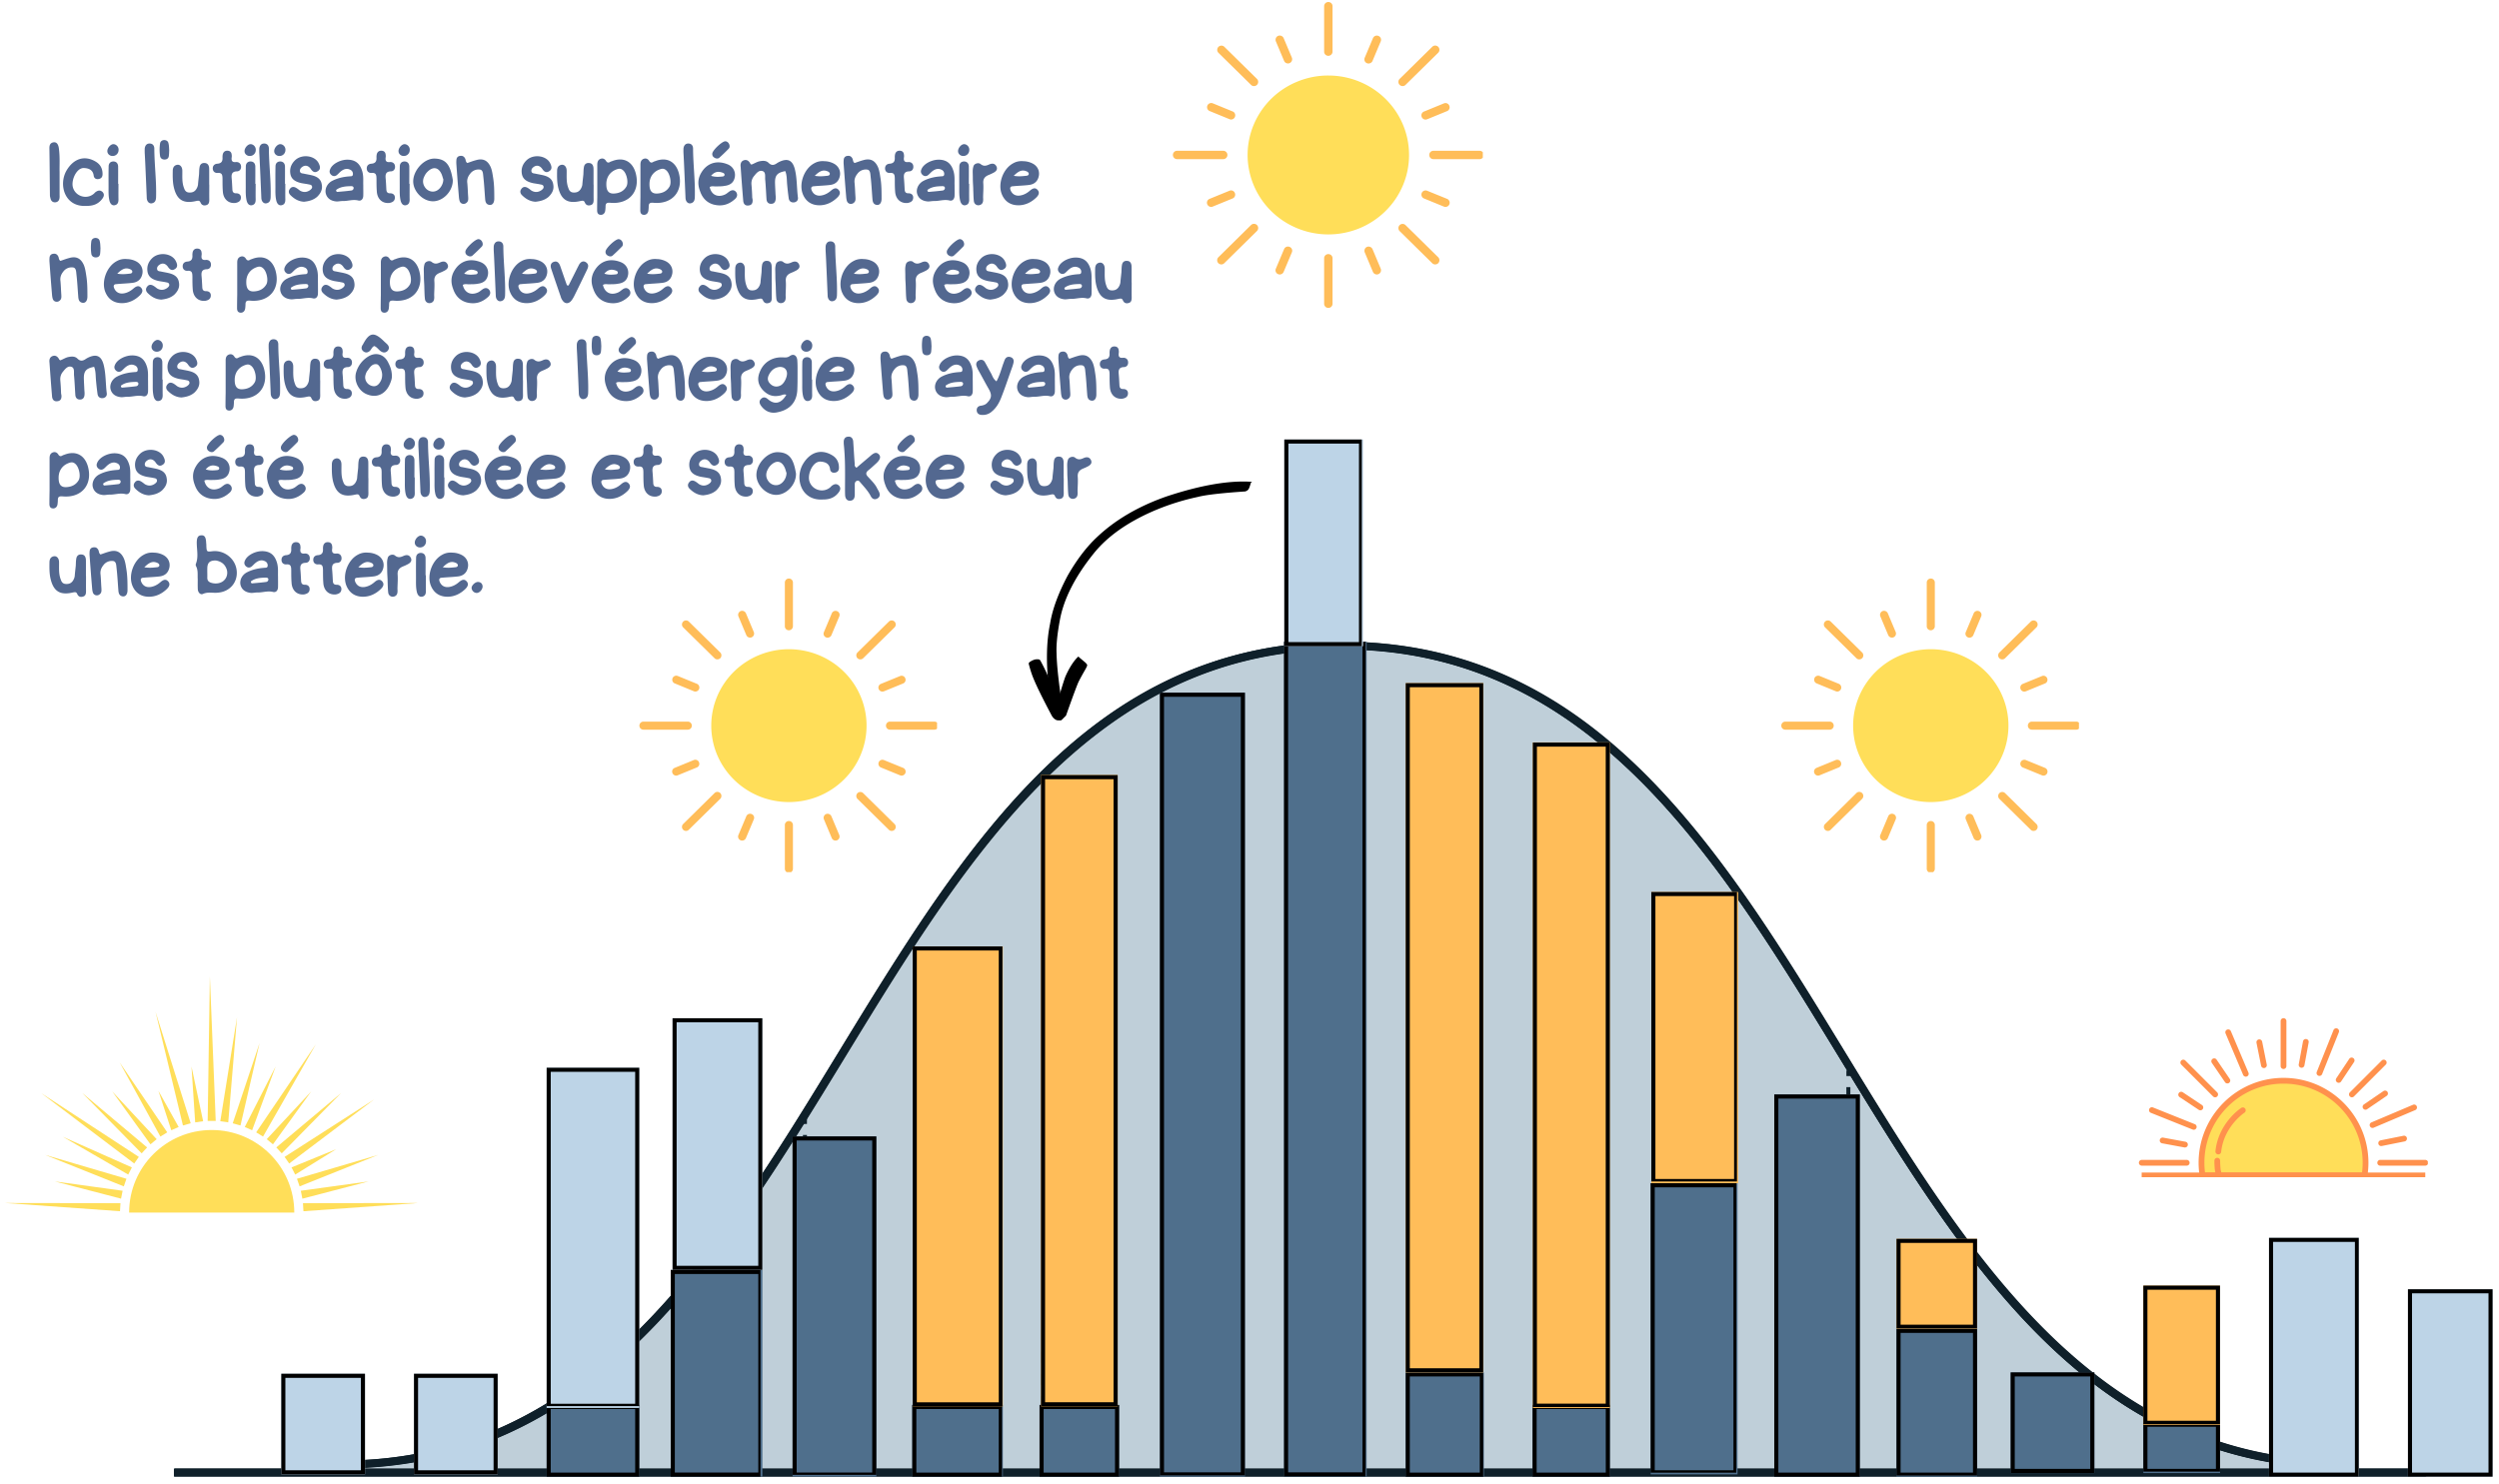 <svg xmlns="http://www.w3.org/2000/svg" width="611" height="363" version="1.0" viewBox="0 0 458.25 272.25"><defs><clipPath id="O"><path d="M347.77 243.734h14.773v26.926H347.77Zm0 0"/></clipPath><clipPath id="a"><path d="M31.89 269h413.02v1.844H31.89Zm0 0"/></clipPath><clipPath id="c"><path d="M31.89 269h413.02v1.844H31.89Zm0 0"/></clipPath><clipPath id="d"><path d="M62 117.688h368V270H62Zm0 0"/></clipPath><clipPath id="e"><path d="M23.605 207.258H54v15.152H23.605Zm0 0"/></clipPath><clipPath id="f"><path d="M38 179.066h2V206h-2Zm0 0"/></clipPath><clipPath id="g"><path d="M55 220h21.488v2.445H55Zm0 0"/></clipPath><clipPath id="h"><path d="M.945 220H23v2.445H.945Zm0 0"/></clipPath><clipPath id="i"><path d="M215.066.371h56.844v56.094h-56.844Zm0 0"/></clipPath><clipPath id="j"><path d="M117.23 106.117h54.598v53.852H117.23Zm0 0"/></clipPath><clipPath id="k"><path d="M326.621 106.117h54.602v53.852H326.62Zm0 0"/></clipPath><clipPath id="l"><path d="M403 198h31v17.93h-31Zm0 0"/></clipPath><clipPath id="m"><path d="M403 197h32v18.93h-32Zm0 0"/></clipPath><clipPath id="n"><path d="M418 186.758h2V197h-2Zm0 0"/></clipPath><clipPath id="o"><path d="M435 212h10.203v2H435Zm0 0"/></clipPath><clipPath id="p"><path d="M392.098 212H402v2h-9.902Zm0 0"/></clipPath><clipPath id="q"><path d="M406 212h2v3.93h-2Zm0 0"/></clipPath><clipPath id="r"><path d="M392.098 215H445v.93h-52.902Zm0 0"/></clipPath><clipPath id="s"><path d="M100.242 257.7h16.988v13.16h-16.988Zm0 0"/></clipPath><clipPath id="t"><path d="M100.242 257.7h16.98v13.155h-16.98Zm0 0"/></clipPath><clipPath id="u"><path d="M122.996 232.938h16.809v37.921h-16.809Zm0 0"/></clipPath><clipPath id="v"><path d="M122.996 232.938h16.453v37.914h-16.453Zm0 0"/></clipPath><clipPath id="w"><path d="M145.336 208.445h15.36v62.414h-15.36Zm0 0"/></clipPath><clipPath id="x"><path d="M145.336 208.445h15.355v62.078h-15.355Zm0 0"/></clipPath><clipPath id="y"><path d="M167.285 257.7h16.61v13.16h-16.61Zm0 0"/></clipPath><clipPath id="z"><path d="M167.285 257.7h16.457v13.16h-16.457Zm0 0"/></clipPath><clipPath id="A"><path d="M190.625 257.7h14.598v13.16h-14.598Zm0 0"/></clipPath><clipPath id="B"><path d="M190.625 257.703h14.586v13.152h-14.586Zm0 0"/></clipPath><clipPath id="C"><path d="M212.7 127.027h15.59V270.86H212.7Zm0 0"/></clipPath><clipPath id="D"><path d="M212.7 127.066h15.581V270.63H212.7Zm0 0"/></clipPath><clipPath id="E"><path d="M235.46 117.688h15.142v153.171H235.46Zm0 0"/></clipPath><clipPath id="F"><path d="M235.46 117.723h14.958v153.09h-14.957Zm0 0"/></clipPath><clipPath id="G"><path d="M257.773 251.73h14.332v19.13h-14.332Zm0 0"/></clipPath><clipPath id="H"><path d="M257.773 251.73h14.211v19.13h-14.21Zm0 0"/></clipPath><clipPath id="I"><path d="M281.031 257.7h14.18v13.16h-14.18Zm0 0"/></clipPath><clipPath id="J"><path d="M281.031 257.7h14.176v13.16h-14.176Zm0 0"/></clipPath><clipPath id="K"><path d="M302.688 217.027h15.933v53.414h-15.933Zm0 0"/></clipPath><clipPath id="L"><path d="M302.688 217.031h15.707v53.098h-15.707Zm0 0"/></clipPath><clipPath id="M"><path d="M325.355 200.754h15.684v70.105h-15.684Zm0 0"/></clipPath><clipPath id="N"><path d="M347.77 243.734h14.777v27.125H347.77Zm0 0"/></clipPath><clipPath id="b"><path d="M62 117.688h368V270H62Zm0 0"/></clipPath><clipPath id="P"><path d="M368.703 251.73h15.352v18.461h-15.352Zm0 0"/></clipPath><clipPath id="Q"><path d="M368.703 251.73h15.344v18.45h-15.344Zm0 0"/></clipPath><clipPath id="R"><path d="M100.242 195.836h16.988v62.418h-16.988Zm0 0"/></clipPath><clipPath id="S"><path d="M100.242 195.844h16.98v62.07h-16.98Zm0 0"/></clipPath><clipPath id="T"><path d="M123.328 186.758h16.477v46.18h-16.477Zm0 0"/></clipPath><clipPath id="U"><path d="M123.328 186.766h16.457v46.16h-16.457Zm0 0"/></clipPath><clipPath id="V"><path d="M235.508 80.613h14.445v37.922h-14.445Zm0 0"/></clipPath><clipPath id="W"><path d="M235.508 80.613h14.21v37.91h-14.21Zm0 0"/></clipPath><clipPath id="X"><path d="M393.031 260.96h14.07v9.231h-14.07Zm0 0"/></clipPath><clipPath id="Y"><path d="M393.035 260.96h14.055v8.974h-14.055Zm0 0"/></clipPath><clipPath id="Z"><path d="M393.031 235.809h14.07v25.558h-14.07Zm0 0"/></clipPath><clipPath id="aa"><path d="M393.031 235.813h14.059v25.425H393.03Zm0 0"/></clipPath><clipPath id="ab"><path d="M416.078 227.043h16.5v43.816h-16.5Zm0 0"/></clipPath><clipPath id="ac"><path d="M416.078 227.043h16.453v43.816h-16.453Zm0 0"/></clipPath><clipPath id="ad"><path d="M441.555 236.477h15.527v34.382h-15.527Zm0 0"/></clipPath><clipPath id="ae"><path d="M441.555 236.484h15.52v34.371h-15.52Zm0 0"/></clipPath><clipPath id="af"><path d="M75.914 251.977h15.352v18.464H75.914Zm0 0"/></clipPath><clipPath id="ag"><path d="M75.914 251.98h15.344v18.45H75.914Zm0 0"/></clipPath><clipPath id="ah"><path d="M51.582 251.977h15.355v18.464H51.582Zm0 0"/></clipPath><clipPath id="ai"><path d="M51.582 251.98h15.344v18.45H51.582Zm0 0"/></clipPath><clipPath id="aj"><path d="M257.773 125.293h14.25V251.73h-14.25Zm0 0"/></clipPath><clipPath id="ak"><path d="M257.773 125.3h14.211v126.391h-14.21Zm0 0"/></clipPath><clipPath id="al"><path d="M281.082 136.172h14.129v122.082h-14.129Zm0 0"/></clipPath><clipPath id="am"><path d="M281.082 136.207h14.117v121.879h-14.117Zm0 0"/></clipPath><clipPath id="an"><path d="M302.809 163.61h15.933v53.417H302.81Zm0 0"/></clipPath><clipPath id="ao"><path d="M302.809 163.617h15.707v53.098h-15.707Zm0 0"/></clipPath><clipPath id="ap"><path d="M190.89 142.148h14.067V257.98h-14.066Zm0 0"/></clipPath><clipPath id="aq"><path d="M190.89 142.172h14.06v115.781h-14.06Zm0 0"/></clipPath><clipPath id="ar"><path d="M167.367 173.59h16.528v84.39h-16.528Zm0 0"/></clipPath><clipPath id="as"><path d="M167.367 173.594h16.457v84.379h-16.457Zm0 0"/></clipPath><clipPath id="at"><path d="M347.77 227.227h14.777v16.507H347.77Zm0 0"/></clipPath><clipPath id="au"><path d="M347.77 227.23h14.773v16.454H347.77Zm0 0"/></clipPath><clipPath id="av"><path d="M191 88h39v44h-39Zm0 0"/></clipPath><clipPath id="aw"><path d="m180.02 119.219 40.19-40.196 13.755 13.75-40.195 40.196Zm0 0"/></clipPath><clipPath id="ax"><path d="m234.168 92.816-40.191 40.196-13.754-13.754 40.195-40.192Zm0 0"/></clipPath><clipPath id="ay"><path d="m234.168 92.816-40.191 40.196-13.754-13.754 40.195-40.192Zm0 0"/></clipPath><clipPath id="az"><path d="M188 120h12v13h-12Zm0 0"/></clipPath><clipPath id="aA"><path d="m180.02 119.219 40.19-40.196 13.755 13.75-40.195 40.196Zm0 0"/></clipPath><clipPath id="aB"><path d="m234.168 92.816-40.191 40.196-13.754-13.754 40.195-40.192Zm0 0"/></clipPath><clipPath id="aC"><path d="m234.168 92.816-40.191 40.196-13.754-13.754 40.195-40.192Zm0 0"/></clipPath></defs><path fill="#bfcfd9" d="M429.473 269.383H62.527c5.637 0 11.13-.574 16.328-1.703a71.074 71.074 0 0 0 14.438-4.817c8.52-3.906 16.441-9.52 24.219-17.16 6.46-6.351 12.937-14.254 19.797-24.16 6.101-8.82 11.937-18.375 17.582-27.613 22.445-36.75 45.652-74.754 91.109-74.754 45.457 0 68.668 38.004 91.113 74.754 5.64 9.238 11.477 18.793 17.582 27.613 6.856 9.906 13.332 17.809 19.797 24.16 7.778 7.64 15.7 13.254 24.215 17.16a71.109 71.109 0 0 0 14.441 4.817c5.2 1.129 10.692 1.703 16.325 1.703"/><g clip-path="url(#a)"><path fill="#0f202a" d="M444.813 269.383v1.46H31.89v-1.46h412.921"/></g><g clip-path="url(#b)"><path fill="#0f202a" d="M429.473 267.918v1.465c-5.633 0-11.125-.574-16.325-1.703a71.109 71.109 0 0 1-14.441-4.817c-8.516-3.906-16.437-9.52-24.215-17.16-6.465-6.351-12.941-14.254-19.797-24.16-6.105-8.82-11.941-18.375-17.582-27.613-22.445-36.75-45.656-74.754-91.113-74.754s-68.664 38.004-91.11 74.754c-5.644 9.238-11.48 18.793-17.581 27.613-6.86 9.906-13.336 17.809-19.797 24.16-7.778 7.64-15.7 13.254-24.219 17.16a71.074 71.074 0 0 1-14.438 4.817c-5.199 1.129-10.69 1.703-16.328 1.703v-1.465c45.461 0 68.668-38 91.114-74.75 5.644-9.242 11.476-18.793 17.582-27.613 6.859-9.91 13.332-17.813 19.797-24.16 7.777-7.641 15.699-13.254 24.218-17.16a70.835 70.835 0 0 1 14.438-4.817c5.199-1.133 10.691-1.703 16.324-1.703 5.633 0 11.125.57 16.324 1.703a70.87 70.87 0 0 1 14.442 4.816c8.515 3.907 16.437 9.52 24.214 17.16 6.465 6.348 12.942 14.25 19.801 24.16 6.102 8.821 11.938 18.372 17.578 27.614 22.446 36.75 45.657 74.75 91.114 74.75"/></g><path fill="#bfcfd9" d="M429.57 269.352H62.63c5.629 0 11.125-.575 16.324-1.704a70.835 70.835 0 0 0 14.438-4.816c8.52-3.906 16.441-9.52 24.218-17.16 6.465-6.348 12.938-14.25 19.797-24.16 6.102-8.82 11.938-18.371 17.582-27.614 22.442-36.75 45.653-74.753 91.11-74.753s68.668 38.003 91.113 74.753c5.64 9.243 11.476 18.793 17.582 27.614 6.855 9.91 13.332 17.812 19.797 24.16 7.777 7.64 15.7 13.254 24.215 17.16a70.914 70.914 0 0 0 14.437 4.816c5.203 1.13 10.695 1.704 16.328 1.704"/><g clip-path="url(#c)"><path fill="#0f202a" d="M444.91 269.352v1.464H31.992v-1.464H444.91"/></g><g clip-path="url(#d)"><path fill="#0f202a" d="M429.57 267.887v1.465c-5.632 0-11.125-.575-16.328-1.704a70.914 70.914 0 0 1-14.437-4.816c-8.516-3.906-16.438-9.52-24.215-17.16-6.465-6.348-12.942-14.25-19.797-24.16-6.106-8.82-11.941-18.371-17.582-27.614-22.445-36.75-45.656-74.753-91.113-74.753s-68.668 38.003-91.11 74.753c-5.644 9.243-11.48 18.793-17.582 27.614-6.86 9.91-13.332 17.812-19.797 24.16-7.777 7.64-15.699 13.254-24.218 17.16a70.835 70.835 0 0 1-14.438 4.816c-5.2 1.13-10.695 1.704-16.324 1.704v-1.465c45.457 0 68.664-38 91.11-74.75 5.64-9.239 11.476-18.793 17.581-27.614 6.86-9.906 13.336-17.812 19.797-24.16 7.778-7.64 15.7-13.254 24.219-17.156a70.608 70.608 0 0 1 14.437-4.82c5.2-1.13 10.696-1.703 16.325-1.703 5.632 0 11.125.574 16.328 1.703a70.608 70.608 0 0 1 14.437 4.82c8.52 3.902 16.438 9.516 24.219 17.156 6.461 6.348 12.938 14.254 19.793 24.16 6.105 8.82 11.941 18.375 17.582 27.614 22.445 36.75 45.656 74.75 91.113 74.75"/></g><path fill="#0f202a" d="M244.172 269.621h-.73v-1.023h.73v1.023M244.465 124.266h-.735l.008-2.036.73.004Zm-.008 4.066h-.734l.004-2.035.734.004Zm-.012 4.066-.73-.003.004-2.032h.734Zm-.004 4.067-.734-.004.004-2.031h.73Zm-.011 4.062h-.73l.003-2.03h.73Zm-.008 4.067h-.73l.003-2.035.73.004Zm-.008 4.066h-.73l.004-2.035.73.004Zm-.008 4.067-.73-.004.004-2.032h.73Zm-.008 4.066-.73-.004.004-2.031h.73Zm-.007 4.062h-.73v-2.03h.734Zm-.008 4.067h-.735l.008-2.035.73.004Zm-.008 4.066h-.734l.007-2.035.73.004Zm-.012 4.067-.73-.004.004-2.031h.734Zm-.008 4.066-.73-.004.004-2.031h.734Zm-.003 4.063h-.735l.004-2.032h.73Zm-.012 4.066h-.73l.003-2.031h.73Zm-.008 4.066h-.73l.003-2.03h.73Zm-.008 4.067h-.73l.004-2.035h.73Zm-.008 4.066h-.73l.004-2.035h.73Zm-.007 4.063h-.73l.003-2.032h.73Zm-.008 4.07-.73-.004v-2.031h.734Zm-.008 4.066-.734-.003.007-2.032h.73Zm-.008 4.063h-.734l.008-2.035h.73Zm-.012 4.066h-.73l.004-2.035.734.004Zm-.003 4.067h-.735l.004-2.035.734.004Zm-.008 4.066-.735-.004.004-2.031h.73Zm-.012 4.067-.73-.004.003-2.032h.73Zm-.008 4.062h-.73l.004-2.031h.73Zm-.008 4.066h-.73l.004-2.035.73.004Zm-.007 4.067h-.73l.003-2.035.73.004Zm-.008 4.066-.73-.004.003-2.03h.73Zm-.008 4.067-.73-.004v-2.031h.734Zm-.008 4.062h-.734l.008-2.031h.73Zm-.008 4.067h-.734l.004-2.036.734.004Zm-.011 4.066h-.73l.003-2.035.734.004Zm-.004 4.066-.735-.003.004-2.032h.735l-.004 2.035M244.473 120.2h-.735l.004-1.024h.73v1.023M294.566 269.215h-.734l.004-1.027.73.003v1.024M294.93 142.406l-.73-.004.007-2.062.73.004Zm-.012 4.121h-.73l.007-2.062.73.004Zm-.012 4.125h-.73l.008-2.062.73.004Zm-.011 4.125h-.73l.007-2.062h.73Zm-.012 4.125h-.73l.003-2.066.735.004Zm-.012 4.125-.73-.004.004-2.062.734.004Zm-.012 4.121h-.73l.004-2.062h.734Zm-.011 4.125h-.73l.003-2.062h.734Zm-.012 4.125-.73-.003.003-2.06h.735Zm-.012 4.125-.73-.003.004-2.063.734.004Zm-.012 4.122h-.734l.008-2.063.734.004Zm-.011 4.125h-.735l.008-2.063.735.004Zm-.012 4.125h-.734l.007-2.063h.735Zm-.012 4.125-.734-.004.008-2.063.73.004Zm-.011 4.125-.735-.004.008-2.063.73.004Zm-.012 4.12h-.734l.007-2.062h.73Zm-.012 4.126h-.734l.008-2.063h.73Zm-.012 4.125-.734-.004.008-2.059h.73Zm-.011 4.125-.735-.004.008-2.063.73.004Zm-.016 4.12h-.73l.007-2.062.73.004Zm-.012 4.126h-.73l.008-2.063h.73Zm-.011 4.125h-.73l.003-2.067.735.004Zm-.012 4.125-.73-.004.007-2.063.73.004Zm-.012 4.125-.73-.004.008-2.063.73.004Zm-.011 4.12h-.73l.003-2.062h.734Zm-.012 4.126-.73-.004.007-2.059h.73Zm-.012 4.125-.73-.004.004-2.063.73.004Zm-.012 4.12h-.73l.004-2.062.73.004Zm-.011 4.126h-.73l.003-2.063.73.004Zm-.012 4.125h-.73l.003-2.063h.73Zm-.012 4.125h-.73l.004-2.067.73.004-.004 2.063M294.941 138.281l-.73-.004.004-1.023.73.004-.004 1.023M191.672 269.414l-.73-.004v-1.023l.73.004v1.023M191.93 147.676l-.73-.004.003-2.043h.73Zm-.008 4.094-.734-.004.007-2.047.73.004Zm-.008 4.09h-.734l.007-2.048h.731Zm-.012 4.093-.73-.004.004-2.047.73.004Zm-.007 4.09h-.73l.003-2.047.73.004Zm-.008 4.094-.73-.004.003-2.043h.73Zm-.008 4.09h-.73v-2.047h.734Zm-.012 4.093-.73-.004.004-2.043h.734Zm-.008 4.09h-.73l.004-2.047.73.004Zm-.007 4.094h-.73l.003-2.047h.73Zm-.008 4.09h-.735l.008-2.047.73.004Zm-.008 4.094h-.734l.007-2.047h.73Zm-.012 4.093-.73-.004.004-2.043h.73Zm-.008 4.09h-.73l.004-2.047h.73Zm-.007 4.094-.73-.004.003-2.043h.73Zm-.008 4.09h-.73v-2.047h.734Zm-.012 4.093h-.73l.004-2.046h.734Zm-.008 4.09h-.73l.004-2.047h.73Zm-.008 4.094h-.73v-2.047h.734Zm-.007 4.09h-.735l.004-2.047.735.004Zm-.008 4.094h-.735l.004-2.047h.735Zm-.012 4.09h-.73l.004-2.043h.73Zm-.008 4.093h-.734l.008-2.047h.73Zm-.008 4.094-.734-.004.008-2.043h.73Zm-.007 4.09h-.735l.004-2.047h.735Zm-.012 4.094-.73-.004.003-2.043h.73Zm-.008 4.09h-.73l.004-2.047.73.003Zm-.008 4.093-.73-.004v-2.043h.734Zm-.007 4.09h-.735l.004-2.047.734.004Zm-.012 4.094h-.73l.003-2.047h.735l-.008 2.047M191.941 143.586l-.734-.004.004-1.023h.73v1.027M147.836 269.55h-.734l.003-1.027.73.004v1.024M147.96 210.191l-.73-.004.004-2.011h.735Zm-.007 4.024-.73-.004.004-2.012h.73Zm-.008 4.023-.734-.004.008-2.011h.73Zm-.007 4.02h-.735l.004-2.012h.734Zm-.008 4.023h-.735l.004-2.011h.73Zm-.012 4.024h-.73l.003-2.012h.73Zm-.008 4.023h-.73l.004-2.012h.73Zm-.008 4.024h-.73v-2.012h.734Zm-.011 4.023h-.73l.003-2.012h.734Zm-.008 4.023h-.73l.003-2.011h.735Zm-.008 4.024h-.73l.003-2.012h.73Zm-.008 4.023-.734-.004.008-2.007h.73Zm-.008 4.024-.734-.004.008-2.008h.73Zm-.007 4.023-.735-.004.004-2.008h.73Zm-.012 4.024-.73-.004.003-2.008h.73l-.003 2.012M147.969 206.168l-.73-.004.003-1.023h.73l-.003 1.027M339.16 269.45h-.73v-1.024h.73v1.023M339.305 201.434h-.73v-2.028h.734Zm-.012 4.062h-.73l.003-2.031h.735Zm-.008 4.059h-.73l.004-2.032.734.004Zm-.008 4.062-.73-.004.004-2.027h.73Zm-.007 4.059h-.735l.008-2.031h.73Zm-.008 4.058h-.735l.008-2.03.73.003Zm-.008 4.063-.734-.004.003-2.027h.735Zm-.012 4.058h-.73l.004-2.03.734.003Zm-.008 4.063-.73-.004.004-2.027h.73Zm-.007 4.059h-.73l.003-2.032h.73Zm-.008 4.058h-.735l.008-2.031.73.004Zm-.008 4.063-.734-.004.003-2.028h.735Zm-.012 4.058h-.73l.004-2.031h.73Zm-.008 4.059h-.73l.004-2.031.73.004Zm-.007 4.062h-.73l.003-2.03h.73Zm-.008 4.059h-.73v-2.031l.734.004Zm-.012 4.062-.73-.003.003-2.028h.735l-.008 2.031M339.313 197.375h-.731v-1.027l.734.004-.003 1.023M383.371 269.445h-.73v-1.027l.73.004v1.023M383.395 258.078l-.73-.004.003-2.07.73.004Zm-.008 4.137-.73-.004.003-2.066h.73Zm-.008 4.137h-.734l.007-2.07h.73l-.003 2.07M383.406 253.938h-.734l.004-1.024h.73v1.024M103.383 258.008h-.73v-1.028h.73v1.028M103.371 262.227l-.73-.004.004-2.11.734.004Zm-.008 4.214h-.73l.004-2.109h.73l-.004 2.11M103.355 269.574h-.73v-1.023h.73v1.023"/><g clip-path="url(#e)"><path fill="#ffde59" d="M53.965 222.41c0-8.363-6.781-15.14-15.145-15.14-8.36 0-15.14 6.777-15.14 15.14h30.285"/></g><g clip-path="url(#f)"><path fill="#ffde59" d="m38.484 179.094-.402 26.511h1.477Zm0 0"/></g><path fill="#ffde59" d="m43.465 186.566-3.07 19.098 1.46.203 1.61-19.3M47.598 191.313l-4.922 14.726.707.2.715.198 3.5-15.125M50.555 195.598l-5.672 11.12 1.351.595 4.32-11.715M57.918 191.55 46.973 207.7l1.261.773 9.684-16.922M57.066 200.191l-8.152 8.762.57.473.57.469 7.012-9.704M62.559 200.48l-11.895 9.985 1.004 1.086 10.89-11.07M68.613 201.66 52.188 212.2l.843 1.214 15.582-11.754M61.64 210.793l-8.18 3.336.337.66.336.656 7.508-4.652M69.355 211.836l-14.898 4.379.484 1.394 14.414-5.773M67.594 216.7l-12.434 1.714.29 1.45 12.144-3.165"/><g clip-path="url(#g)"><path fill="#ffde59" d="m76.7 220.66-21.145.031.086 1.477 21.058-1.508"/></g><path fill="#ffde59" d="m35.113 195.613 2.137 10.051-1.46.203-.677-10.254M28.516 185.57l6.453 20.47-1.422.398-5.031-20.868M29.05 200.082l3.712 6.637-1.352.594-2.36-7.231M21.934 194.86l8.734 12.84-1.258.773-7.476-13.614M20.578 200.191l8.152 8.762-.57.473-.57.469-7.012-9.704M15.086 200.48l11.894 9.985-1.003 1.086-10.891-11.07M7.582 200.523 25.457 212.2l-.422.61-.422.605-17.031-12.89M11.52 208.512l12.664 5.617-.336.66-.336.656-11.992-6.933M8.285 211.836l14.902 4.379-.242.695-.242.7-14.418-5.774M10.05 216.7l12.434 1.714-.144.727-.145.722-12.144-3.164"/><g clip-path="url(#h)"><path fill="#ffde59" d="m.945 220.66 21.145.031-.086 1.477L.945 220.66"/></g><path fill="#ffde59" d="M258.383 28.422c0 .957-.094 1.906-.281 2.844a14.557 14.557 0 0 1-2.21 5.254 14.656 14.656 0 0 1-1.845 2.207 14.544 14.544 0 0 1-2.242 1.812c-.809.531-1.66.98-2.559 1.348-.898.367-1.824.64-2.777.828a14.91 14.91 0 0 1-5.778 0 14.975 14.975 0 0 1-5.336-2.176 14.926 14.926 0 0 1-2.242-1.812 14.557 14.557 0 0 1-4.05-7.46 14.188 14.188 0 0 1-.286-2.845c0-.957.094-1.902.286-2.84a14.2 14.2 0 0 1 .843-2.734 14.622 14.622 0 0 1 5.45-6.543c.808-.532 1.664-.98 2.562-1.344a14.827 14.827 0 0 1 5.664-1.11c.973 0 1.934.094 2.887.278.953.187 1.879.465 2.777.832a14.778 14.778 0 0 1 6.645 5.367 14.48 14.48 0 0 1 2.21 5.254c.188.938.282 1.883.282 2.84Zm0 0"/><g clip-path="url(#i)"><path fill="#ffbd59" d="M243.582 10.238c-.43 0-.77-.34-.77-.77V1.138c0-.43.34-.766.77-.766s.77.336.77.766v8.332c0 .414-.356.77-.77.77Zm.77 45.469v-8.332a.76.76 0 0 0-.77-.766.76.76 0 0 0-.77.766v8.332c0 .43.34.77.77.77s.77-.34.77-.77Zm-19.278-27.285a.76.76 0 0 0-.77-.766h-8.452a.76.76 0 0 0-.77.766c0 .433.34.77.77.77h8.453c.43 0 .77-.337.77-.77Zm47.008 0a.76.76 0 0 0-.77-.766h-8.453a.758.758 0 0 0-.77.766c0 .433.337.77.77.77h8.454c.43 0 .769-.337.769-.77ZM230.5 15.559a.776.776 0 0 0-.016-1.094l-5.98-5.887a.771.771 0 0 0-1.074 1.106l5.98 5.886a.716.716 0 0 0 .535.22c.2 0 .403-.08.555-.231Zm33.234 32.71a.776.776 0 0 0-.015-1.093l-5.98-5.887a.771.771 0 0 0-1.075 1.106l5.977 5.89c.156.153.34.215.539.215s.398-.078.554-.23Zm-39.23 0 5.98-5.89a.77.77 0 0 0-1.074-1.106l-5.98 5.903a.776.776 0 0 0-.016 1.094.78.78 0 0 0 .555.23c.199 0 .383-.078.535-.23Zm33.234-32.699 5.98-5.886a.77.77 0 1 0-1.077-1.106l-5.977 5.887a.776.776 0 0 0-.016 1.094c.153.152.352.23.551.23a.756.756 0 0 0 .54-.219Zm-21.258-3.996a.78.78 0 0 0 .415-.996l-1.508-3.582a.791.791 0 0 0-1.012-.418.785.785 0 0 0-.418 1l1.508 3.582a.782.782 0 0 0 .707.477.642.642 0 0 0 .308-.063Zm16.293 38.707a.78.78 0 0 0 .415-1l-1.504-3.582a.799.799 0 0 0-1.016-.414.783.783 0 0 0-.414 1l1.504 3.582a.787.787 0 0 0 .707.477c.11 0 .215-.032.308-.063Zm-30.39-12.39 3.644-1.489a.755.755 0 0 0 .414-1 .749.749 0 0 0-1-.414l-3.64 1.489a.753.753 0 0 0-.418 1 .787.787 0 0 0 .707.476.65.65 0 0 0 .293-.062Zm39.32-16.016 3.645-1.492a.749.749 0 0 0 .414-1 .752.752 0 0 0-1-.414l-3.64 1.492a.749.749 0 0 0-.415 1c.121.289.414.477.707.477.106-.016.2-.032.29-.063Zm-10.02-10.7 1.505-3.581a.751.751 0 0 0-.415-1 .77.77 0 0 0-1.015.418l-1.504 3.578a.749.749 0 0 0 .414 1 .66.66 0 0 0 .293.062c.305-.015.598-.183.723-.476Zm-16.296 38.692 1.508-3.582a.755.755 0 0 0-.415-1 .77.77 0 0 0-1.015.414l-1.508 3.582a.75.75 0 0 0 .418 1c.09.047.2.063.29.063a.783.783 0 0 0 .722-.477Zm-8.93-28.422c.152-.402-.031-.847-.414-1l-3.645-1.492a.775.775 0 0 0-1 .414c-.152.403.032.848.418 1l3.641 1.492a.66.66 0 0 0 .293.063.778.778 0 0 0 .707-.477Zm39.32 16.032a.772.772 0 0 0-.414-1l-3.66-1.489a.766.766 0 0 0-.996.414.768.768 0 0 0 .414 1l3.64 1.489a.672.672 0 0 0 .294.062.783.783 0 0 0 .722-.476Zm0 0"/></g><path fill="#ffde59" d="M158.902 133.102c0 .918-.09 1.832-.273 2.734a13.83 13.83 0 0 1-.813 2.629 13.693 13.693 0 0 1-1.312 2.422 13.984 13.984 0 0 1-1.774 2.125 13.802 13.802 0 0 1-2.156 1.742c-.777.512-1.597.945-2.46 1.297a14.403 14.403 0 0 1-5.45 1.066c-.937 0-1.863-.09-2.777-.27a14.403 14.403 0 0 1-2.672-.796 14.226 14.226 0 0 1-2.461-1.297c-.777-.508-1.5-1.09-2.16-1.742a13.96 13.96 0 0 1-1.77-2.125 13.97 13.97 0 0 1-1.316-2.422 13.543 13.543 0 0 1-.809-2.63 13.697 13.697 0 0 1-.273-2.733c0-.922.09-1.832.273-2.735.18-.902.45-1.781.809-2.629a14.004 14.004 0 0 1 3.086-4.55 14.297 14.297 0 0 1 4.62-3.036 14.365 14.365 0 0 1 5.45-1.07 14.424 14.424 0 0 1 7.91 2.363 14.177 14.177 0 0 1 3.93 3.867c.52.766.957 1.575 1.312 2.426a13.744 13.744 0 0 1 1.086 5.364Zm0 0"/><g clip-path="url(#j)"><path fill="#ffbd59" d="M144.664 115.61a.734.734 0 0 1-.742-.739v-8.016c0-.414.328-.738.742-.738a.73.73 0 0 1 .738.738v8.016a.75.75 0 0 1-.738.738Zm.738 43.738v-8.016a.73.73 0 0 0-.738-.738.734.734 0 0 0-.742.738v8.016c0 .41.328.738.742.738a.733.733 0 0 0 .738-.738Zm-18.543-26.246a.73.73 0 0 0-.738-.739h-8.133a.73.73 0 0 0-.738.739.73.73 0 0 0 .738.738h8.133a.73.73 0 0 0 .738-.738Zm45.215 0a.73.73 0 0 0-.738-.739h-8.133a.73.73 0 0 0-.738.739.73.73 0 0 0 .738.738h8.133a.73.73 0 0 0 .738-.738Zm-39.992-12.375a.752.752 0 0 0-.016-1.051l-5.754-5.664a.74.74 0 0 0-1.046.015.749.749 0 0 0 .011 1.051l5.754 5.66a.698.698 0 0 0 .516.207.764.764 0 0 0 .535-.218Zm31.965 31.46a.74.74 0 0 0-.016-1.046l-5.75-5.664a.745.745 0 0 0-1.05.015.745.745 0 0 0 .015 1.051l5.75 5.66a.706.706 0 0 0 .52.207.749.749 0 0 0 .53-.222Zm-37.734 0 5.753-5.66a.752.752 0 0 0 .016-1.05.745.745 0 0 0-1.05-.016l-5.755 5.68a.744.744 0 0 0-.011 1.047c.144.148.34.222.53.222a.714.714 0 0 0 .516-.222Zm31.968-31.449 5.75-5.66a.745.745 0 0 0 .016-1.05.745.745 0 0 0-1.05-.016l-5.75 5.664a.745.745 0 0 0-.017 1.05c.149.145.34.22.532.22a.739.739 0 0 0 .52-.208Zm-20.449-3.843a.748.748 0 0 0 .398-.961l-1.449-3.446a.764.764 0 0 0-.976-.398.753.753 0 0 0-.399.96l1.45 3.446a.749.749 0 0 0 .68.457.595.595 0 0 0 .296-.058Zm15.672 37.23a.748.748 0 0 0 .398-.96l-1.445-3.446a.767.767 0 0 0-.977-.399.751.751 0 0 0-.398.961l1.445 3.446a.758.758 0 0 0 .684.457.889.889 0 0 0 .293-.059Zm-29.23-11.918 3.503-1.434a.722.722 0 0 0 .399-.96.722.722 0 0 0-.961-.399l-3.504 1.434a.723.723 0 0 0-.398.96c.117.282.398.462.68.462.089 0 .19-.016.28-.063Zm37.82-15.406 3.508-1.434a.725.725 0 0 0 .398-.96.723.723 0 0 0-.96-.4l-3.505 1.434a.723.723 0 0 0-.402.961.758.758 0 0 0 .683.457c.102-.011.192-.027.278-.058Zm-9.637-10.29 1.445-3.445a.719.719 0 0 0-.398-.96.74.74 0 0 0-.977.398l-1.445 3.445a.719.719 0 0 0 .398.961.65.65 0 0 0 .282.059c.293-.016.574-.176.695-.457Zm-15.676 37.216 1.45-3.446a.723.723 0 0 0-.399-.96.743.743 0 0 0-.977.398l-1.449 3.445a.725.725 0 0 0 .399.961c.09.047.195.059.28.059a.754.754 0 0 0 .696-.457Zm-8.59-27.34a.743.743 0 0 0-.398-.961l-3.504-1.434a.742.742 0 0 0-.96.399c-.15.386.026.816.398.96l3.503 1.438c.09.043.192.059.282.059.281 0 .562-.18.68-.461Zm37.825 15.422c.144-.383-.032-.813-.403-.961l-3.52-1.434a.743.743 0 0 0-.96.399.744.744 0 0 0 .402.96l3.504 1.434a.602.602 0 0 0 .281.063c.293 0 .575-.18.696-.461Zm0 0"/></g><path fill="#ffde59" d="M368.297 133.102a13.83 13.83 0 0 1-1.086 5.363 13.712 13.712 0 0 1-1.316 2.422 13.96 13.96 0 0 1-1.77 2.125 13.801 13.801 0 0 1-2.156 1.742c-.778.512-1.598.945-2.461 1.297a14.424 14.424 0 0 1-8.23.797 14.454 14.454 0 0 1-2.669-.797 14.261 14.261 0 0 1-4.62-3.04 13.96 13.96 0 0 1-1.77-2.124 13.97 13.97 0 0 1-2.13-5.051 13.991 13.991 0 0 1-.273-2.734 13.744 13.744 0 0 1 1.086-5.363 14.004 14.004 0 0 1 3.086-4.551c.66-.649 1.38-1.231 2.157-1.743a14.243 14.243 0 0 1 2.464-1.293 14.171 14.171 0 0 1 2.668-.8 14.434 14.434 0 0 1 10.692 2.093 14.151 14.151 0 0 1 3.926 3.867c.52.766.96 1.575 1.316 2.426a13.744 13.744 0 0 1 1.086 5.364Zm0 0"/><g clip-path="url(#k)"><path fill="#ffbd59" d="M354.059 115.61a.734.734 0 0 1-.743-.739v-8.016c0-.414.329-.738.743-.738a.73.73 0 0 1 .738.738v8.016a.75.75 0 0 1-.738.738Zm.738 43.738v-8.016a.73.73 0 0 0-.738-.738.734.734 0 0 0-.743.738v8.016c0 .41.329.738.743.738a.733.733 0 0 0 .738-.738Zm-18.543-26.246a.73.73 0 0 0-.738-.739h-8.133a.73.73 0 0 0-.738.739.73.73 0 0 0 .738.738h8.133a.73.73 0 0 0 .738-.738Zm45.215 0a.73.73 0 0 0-.739-.739h-8.132a.73.73 0 0 0-.739.739.73.73 0 0 0 .739.738h8.132a.73.73 0 0 0 .739-.738Zm-39.996-12.375a.749.749 0 0 0-.012-1.051l-5.754-5.664a.745.745 0 0 0-1.05.015.745.745 0 0 0 .015 1.051l5.754 5.66a.692.692 0 0 0 .515.207.755.755 0 0 0 .532-.218Zm31.968 31.46a.74.74 0 0 0-.015-1.046l-5.75-5.664a.745.745 0 0 0-1.051.015.745.745 0 0 0 .016 1.051l5.75 5.66a.7.7 0 0 0 .52.207.749.749 0 0 0 .53-.222Zm-37.734 0 5.754-5.66a.749.749 0 0 0 .012-1.05.74.74 0 0 0-1.047-.016l-5.754 5.68a.74.74 0 0 0 .52 1.27.714.714 0 0 0 .515-.224Zm31.969-31.449 5.75-5.66a.745.745 0 0 0 .015-1.05.745.745 0 0 0-1.05-.016l-5.75 5.664a.745.745 0 0 0-.016 1.05c.148.145.34.22.531.22a.746.746 0 0 0 .52-.208Zm-20.45-3.843a.752.752 0 0 0 .399-.961l-1.45-3.446a.766.766 0 0 0-.976-.398.753.753 0 0 0-.398.96l1.449 3.446a.749.749 0 0 0 .68.457.604.604 0 0 0 .297-.058Zm15.672 37.23a.748.748 0 0 0 .399-.96l-1.45-3.446a.761.761 0 0 0-.972-.399.753.753 0 0 0-.402.961l1.449 3.446a.753.753 0 0 0 .68.457.912.912 0 0 0 .296-.059Zm-29.23-11.918 3.504-1.434a.722.722 0 0 0 .398-.96.722.722 0 0 0-.96-.399l-3.505 1.434a.723.723 0 0 0-.398.96c.117.282.398.462.68.462.09 0 .191-.016.281-.063Zm37.82-15.406 3.504-1.434a.723.723 0 0 0 .403-.96.723.723 0 0 0-.961-.4l-3.508 1.434a.725.725 0 0 0-.399.961.753.753 0 0 0 .68.457c.106-.011.195-.027.281-.058Zm-9.64-10.29 1.449-3.445a.719.719 0 0 0-.399-.96.74.74 0 0 0-.976.398l-1.45 3.445a.723.723 0 0 0 .403.961.645.645 0 0 0 .277.059c.297-.016.578-.176.696-.457Zm-15.672 37.216 1.449-3.446a.723.723 0 0 0-.398-.96.742.742 0 0 0-.977.398l-1.45 3.445a.722.722 0 0 0 .4.961c.09.047.19.059.28.059a.754.754 0 0 0 .696-.457Zm-8.59-27.34a.743.743 0 0 0-.399-.961l-3.503-1.434c-.387-.148-.817.031-.961.399-.149.386.027.816.398.96l3.504 1.438c.09.043.191.059.281.059.281 0 .563-.18.68-.461Zm37.82 15.422a.74.74 0 0 0-.398-.961l-3.52-1.434a.743.743 0 0 0-.96.399.742.742 0 0 0 .398.96l3.508 1.434a.597.597 0 0 0 .277.063c.297 0 .578-.18.695-.461Zm0 0"/></g><g clip-path="url(#l)"><path fill="#ffde59" d="M433.598 215.598a15.07 15.07 0 0 0 .183-2.317c0-8.308-6.734-15.043-15.043-15.043-8.308 0-15.043 6.735-15.043 15.043 0 .79.067 1.563.184 2.317h29.719"/></g><g clip-path="url(#m)"><path fill="#ff914d" d="M404.34 215.07h28.797c.078-.605.113-1.203.113-1.789 0-8.004-6.512-14.515-14.512-14.515-8.004 0-14.511 6.511-14.511 14.515 0 .586.035 1.184.113 1.79Zm29.71 1.059h-30.624l-.067-.45a15.234 15.234 0 0 1-.195-2.398c0-8.586 6.988-15.574 15.574-15.574 8.586 0 15.57 6.988 15.57 15.574 0 .785-.062 1.594-.187 2.399l-.07.449"/></g><g clip-path="url(#n)"><path fill="#ff914d" d="M418.738 196.078a.531.531 0 0 1-.531-.527v-8.266c0-.293.238-.527.531-.527.293 0 .528.234.528.527v8.266c0 .289-.235.527-.528.527"/></g><g clip-path="url(#o)"><path fill="#ff914d" d="M444.73 213.809h-8.261a.531.531 0 0 1-.531-.528c0-.293.238-.531.53-.531h8.262c.293 0 .532.238.532.531 0 .29-.239.528-.532.528"/></g><g clip-path="url(#p)"><path fill="#ff914d" d="M401.008 213.809h-8.262a.531.531 0 0 1-.531-.528c0-.293.238-.531.531-.531h8.262a.53.53 0 0 1 0 1.059"/></g><path fill="#ff914d" d="M431.277 201.273a.533.533 0 0 1-.375-.906l5.84-5.84a.524.524 0 0 1 .75 0 .526.526 0 0 1 0 .746l-5.844 5.844a.53.53 0 0 1-.37.156M406.2 201.273a.547.547 0 0 1-.376-.156l-5.84-5.844a.526.526 0 0 1 0-.746.519.519 0 0 1 .746 0l5.844 5.84a.53.53 0 0 1-.375.906M435.063 206.89a.524.524 0 0 1-.485-.324.522.522 0 0 1 .277-.691l7.61-3.227a.53.53 0 1 1 .41.977l-7.605 3.223a.48.48 0 0 1-.207.043M411.82 197.484a.529.529 0 0 1-.488-.324l-3.223-7.605a.533.533 0 0 1 .278-.696.53.53 0 0 1 .695.282l3.223 7.609a.523.523 0 0 1-.485.734M402.277 207.227a.601.601 0 0 1-.199-.04l-7.672-3.07a.53.53 0 0 1 .395-.984l7.672 3.07c.27.106.402.418.293.688a.53.53 0 0 1-.489.336M425.324 197.348a.528.528 0 0 1-.492-.727l3.07-7.672a.535.535 0 0 1 .688-.297.53.53 0 0 1 .293.692l-3.067 7.672a.532.532 0 0 1-.492.332M415.145 195.906a.527.527 0 0 1-.52-.426l-.844-4.199a.53.53 0 0 1 1.04-.21l.843 4.202a.532.532 0 0 1-.414.625.958.958 0 0 1-.105.008M436.64 210.215a.53.53 0 0 1-.105-1.047l4.203-.844a.53.53 0 0 1 .207 1.04l-4.199.843a.958.958 0 0 1-.105.008M428.855 198.61a.532.532 0 0 1-.441-.824l2.375-3.567a.528.528 0 0 1 .734-.145c.243.16.309.488.149.73l-2.375 3.567a.523.523 0 0 1-.442.238M403.488 203.656a.533.533 0 0 1-.293-.086l-3.52-2.34a.529.529 0 0 1-.144-.734.525.525 0 0 1 .735-.148l3.515 2.34c.242.16.309.492.149.734a.533.533 0 0 1-.442.234M433.77 203.547a.529.529 0 0 1-.297-.965l3.586-2.45a.532.532 0 0 1 .738.138.533.533 0 0 1-.14.738l-3.59 2.449a.519.519 0 0 1-.297.09M408.445 198.727a.518.518 0 0 1-.437-.23l-2.418-3.54a.528.528 0 1 1 .875-.594l2.414 3.54a.528.528 0 0 1-.137.734.519.519 0 0 1-.297.09M400.664 210.473c-.031 0-.066 0-.098-.004l-4.093-.758a.53.53 0 0 1 .191-1.043l4.094.754c.289.055.48.332.426.621a.527.527 0 0 1-.52.43M422.05 195.852c-.03 0-.062 0-.093-.008a.526.526 0 0 1-.426-.617l.778-4.211c.05-.29.328-.48.617-.426.285.05.476.328.422.613l-.778 4.215a.524.524 0 0 1-.52.434M406.781 211.742c-.02 0-.039-.004-.058-.004a.53.53 0 0 1-.47-.582c.544-5.164 4.56-7.832 4.731-7.941a.533.533 0 0 1 .735.152.534.534 0 0 1-.156.735c-.04.027-3.766 2.52-4.258 7.168a.528.528 0 0 1-.524.472"/><g clip-path="url(#q)"><path fill="#ff914d" d="M406.777 215.535a.538.538 0 0 1-.496-.344c-.21-.57-.222-2.007-.222-2.289 0-.293.238-.53.53-.53.29 0 .528.237.528.53 0 .621.051 1.63.156 1.918a.524.524 0 0 1-.308.68.53.53 0 0 1-.188.035"/></g><g clip-path="url(#r)"><path fill="#ff914d" d="M444.73 216.129h-52.007v-1.059h52.007v1.059"/></g><g clip-path="url(#s)"><path fill="#4f6f8c" d="M100.242 257.7h16.988v13.16h-16.988Zm0 0"/></g><g clip-path="url(#t)"><path fill="none" stroke="#000" stroke-width="1.496" d="M100.242 257.7h16.98v13.155h-16.98Zm0 0"/></g><g clip-path="url(#u)"><path fill="#4f6f8c" d="M122.996 232.938h16.809v37.921h-16.809Zm0 0"/></g><g clip-path="url(#v)"><path fill="none" stroke="#000" stroke-width="1.496" d="M122.996 232.937h16.805v37.915h-16.805Zm0 0"/></g><g clip-path="url(#w)"><path fill="#4f6f8c" d="M145.336 208.445h15.36v62.414h-15.36Zm0 0"/></g><g clip-path="url(#x)"><path fill="none" stroke="#000" stroke-width="1.496" d="M145.336 208.445h15.355v62.407h-15.355Zm0 0"/></g><g clip-path="url(#y)"><path fill="#4f6f8c" d="M167.285 257.7h16.61v13.16h-16.61Zm0 0"/></g><g clip-path="url(#z)"><path fill="none" stroke="#000" stroke-width="1.496" d="M167.285 257.7h16.606v13.16h-16.606Zm0 0"/></g><g clip-path="url(#A)"><path fill="#4f6f8c" d="M190.625 257.7h14.598v13.16h-14.598Zm0 0"/></g><g clip-path="url(#B)"><path fill="none" stroke="#000" stroke-width="1.496" d="M190.625 257.703h14.586v13.152h-14.586Zm0 0"/></g><g clip-path="url(#C)"><path fill="#4f6f8c" d="M212.7 127.027h15.59V270.86H212.7Zm0 0"/></g><g clip-path="url(#D)"><path fill="none" stroke="#000" stroke-width="1.496" d="M212.7 127.066h15.581v143.747H212.7Zm0 0"/></g><g clip-path="url(#E)"><path fill="#4f6f8c" d="M235.46 117.688h15.142v153.171H235.46Zm0 0"/></g><g clip-path="url(#F)"><path fill="none" stroke="#000" stroke-width="1.496" d="M235.46 117.723h15.134v153.09H235.46Zm0 0"/></g><g clip-path="url(#G)"><path fill="#4f6f8c" d="M257.773 251.73h14.332v19.13h-14.332Zm0 0"/></g><g clip-path="url(#H)"><path fill="none" stroke="#000" stroke-width="1.496" d="M257.773 251.73h14.329v19.13h-14.329Zm0 0"/></g><g clip-path="url(#I)"><path fill="#4f6f8c" d="M281.031 257.7h14.18v13.16h-14.18Zm0 0"/></g><g clip-path="url(#J)"><path fill="none" stroke="#000" stroke-width="1.496" d="M281.031 257.7h14.176v13.16h-14.176Zm0 0"/></g><g clip-path="url(#K)"><path fill="#4f6f8c" d="M302.688 217.027h15.933v53.414h-15.933Zm0 0"/></g><g clip-path="url(#L)"><path fill="none" stroke="#000" stroke-width="1.496" d="M302.688 217.031h15.93v53.395h-15.93Zm0 0"/></g><g clip-path="url(#M)"><path fill="#4f6f8c" stroke="#000" stroke-width="1.496" d="M325.355 200.754h15.684v70.105h-15.684Zm0 0"/></g><g clip-path="url(#N)"><path fill="#4f6f8c" d="M347.77 243.734h14.777v27.125H347.77Zm0 0"/></g><g clip-path="url(#O)"><path fill="none" stroke="#000" stroke-width="1.496" d="M347.77 243.734h14.773v27.121H347.77Zm0 0"/></g><g clip-path="url(#P)"><path fill="#4f6f8c" d="M368.703 251.73h15.352v18.461h-15.352Zm0 0"/></g><g clip-path="url(#Q)"><path fill="none" stroke="#000" stroke-width="1.496" d="M368.703 251.73h15.344v18.45h-15.344Zm0 0"/></g><g clip-path="url(#R)"><path fill="#bdd4e7" d="M100.242 195.836h16.988v62.418h-16.988Zm0 0"/></g><g clip-path="url(#S)"><path fill="none" stroke="#000" stroke-width="1.496" d="M100.242 195.844h16.98v62.39h-16.98Zm0 0"/></g><g clip-path="url(#T)"><path fill="#bdd4e7" d="M123.328 186.758h16.477v46.18h-16.477Zm0 0"/></g><g clip-path="url(#U)"><path fill="none" stroke="#000" stroke-width="1.496" d="M123.328 186.766h16.469v46.16h-16.469Zm0 0"/></g><g clip-path="url(#V)"><path fill="#bdd4e7" d="M235.508 80.613h14.445v37.922h-14.445Zm0 0"/></g><g clip-path="url(#W)"><path fill="none" stroke="#000" stroke-width="1.496" d="M235.508 80.613h14.441v37.91h-14.441Zm0 0"/></g><g clip-path="url(#X)"><path fill="#4f6f8c" d="M393.031 260.96h14.07v9.231h-14.07Zm0 0"/></g><g clip-path="url(#Y)"><path fill="none" stroke="#000" stroke-width="1.496" d="M393.035 260.96h14.055v9.22h-14.055Zm0 0"/></g><g clip-path="url(#Z)"><path fill="#ffbd59" d="M393.031 235.809h14.07v25.558h-14.07Zm0 0"/></g><g clip-path="url(#aa)"><path fill="none" stroke="#000" stroke-width="1.496" d="M393.031 235.813h14.059v25.535H393.03Zm0 0"/></g><g clip-path="url(#ab)"><path fill="#bdd4e7" d="M416.078 227.043h16.5v43.816h-16.5Zm0 0"/></g><g clip-path="url(#ac)"><path fill="none" stroke="#000" stroke-width="1.496" d="M416.078 227.043h16.5v43.816h-16.5Zm0 0"/></g><g clip-path="url(#ad)"><path fill="#bdd4e7" d="M441.555 236.477h15.527v34.382h-15.527Zm0 0"/></g><g clip-path="url(#ae)"><path fill="none" stroke="#000" stroke-width="1.496" d="M441.555 236.484h15.52v34.371h-15.52Zm0 0"/></g><g clip-path="url(#af)"><path fill="#bdd4e7" d="M75.914 251.977h15.352v18.464H75.914Zm0 0"/></g><g clip-path="url(#ag)"><path fill="none" stroke="#000" stroke-width="1.496" d="M75.914 251.98h15.344v18.45H75.914Zm0 0"/></g><g clip-path="url(#ah)"><path fill="#bdd4e7" d="M51.582 251.977h15.355v18.464H51.582Zm0 0"/></g><g clip-path="url(#ai)"><path fill="none" stroke="#000" stroke-width="1.496" d="M51.582 251.98h15.344v18.45H51.582Zm0 0"/></g><g clip-path="url(#aj)"><path fill="#ffbd59" d="M257.773 125.293h14.25V251.73h-14.25Zm0 0"/></g><g clip-path="url(#ak)"><path fill="none" stroke="#000" stroke-width="1.496" d="M257.773 125.3h14.247V251.72h-14.247Zm0 0"/></g><g clip-path="url(#al)"><path fill="#ffbd59" d="M281.082 136.172h14.129v122.082h-14.129Zm0 0"/></g><g clip-path="url(#am)"><path fill="none" stroke="#000" stroke-width="1.496" d="M281.082 136.207h14.117v122h-14.117Zm0 0"/></g><g clip-path="url(#an)"><path fill="#ffbd59" d="M302.809 163.61h15.933v53.417H302.81Zm0 0"/></g><g clip-path="url(#ao)"><path fill="none" stroke="#000" stroke-width="1.496" d="M302.809 163.617h15.93v53.395h-15.93Zm0 0"/></g><g clip-path="url(#ap)"><path fill="#ffbd59" d="M190.89 142.148h14.067V257.98h-14.066Zm0 0"/></g><g clip-path="url(#aq)"><path fill="none" stroke="#000" stroke-width="1.496" d="M190.89 142.172h14.06v115.781h-14.06Zm0 0"/></g><g clip-path="url(#ar)"><path fill="#ffbd59" d="M167.367 173.59h16.528v84.39h-16.528Zm0 0"/></g><g clip-path="url(#as)"><path fill="none" stroke="#000" stroke-width="1.496" d="M167.367 173.594h16.528v84.379h-16.528Zm0 0"/></g><g clip-path="url(#at)"><path fill="#ffbd59" d="M347.77 227.227h14.777v16.507H347.77Zm0 0"/></g><g clip-path="url(#au)"><path fill="none" stroke="#000" stroke-width="1.496" d="M347.77 227.23h14.773v16.5H347.77Zm0 0"/></g><g clip-path="url(#av)"><g clip-path="url(#aw)"><g clip-path="url(#ax)"><g clip-path="url(#ay)"><path d="m194.64 131.285.06-.058c.195-.278.265-.618.21-1.02-.73-4.527-1.12-8.008-1.168-10.445-.066-1.465.13-3.414.578-5.852.692-3.996 2.825-8.195 6.399-12.59 2.441-2.965 5.969-5.46 10.586-7.496a43.44 43.44 0 0 1 8.328-2.672c1.445-.379 4.351-.718 8.715-1.011.254-.082.433-.196.539-.332.12-.102.285-.52.492-1.25.078-.114.2-.172.367-.168-4.187-.329-9.46.558-15.82 2.664-5.133 1.793-9.38 4.27-12.73 7.43-1.934 1.8-3.735 4.163-5.407 7.081-1.746 3.29-2.824 6.246-3.238 8.868-.668 3.226-.746 7.101-.238 11.632.542 4.063 1.32 5.805 2.328 5.22"/></g></g></g></g><g clip-path="url(#az)"><g clip-path="url(#aA)"><g clip-path="url(#aB)"><g clip-path="url(#aC)"><path d="m195.043 131.883.035-.031c.149-.11.29-.336.434-.684 1.148-3.246 1.89-5.246 2.218-5.996.215-.465.672-1.305 1.368-2.516.109-.21.175-.347.203-.414.078-.207.074-.34-.004-.398a1.765 1.765 0 0 0-.29-.332l-1.128-.95c-.074-.074-.102-.132-.078-.167-.176.117-.41.355-.696.707-.597.75-1.148 1.683-1.656 2.8-.195.399-.664 1.887-1.414 4.461l-2.137-4.965c-.335-.738-.71-1.48-1.125-2.238a.416.416 0 0 0-.203-.18c-.03-.039-.195-.058-.5-.05-.37.02-.785.187-1.246.496-.148.136-.21.246-.183.328.277 1.086.57 1.984.87 2.691.536 1.336 1.634 3.575 3.294 6.711.246.48.578.797.996.95.613.085 1.027.011 1.242-.223"/></g></g></g></g><path fill="#536890" d="M10.126 37.11c.512-.046.766-.366.801-.89.016-.191 0-.367 0-.543v-4.18c-.035-1.07.094-2.73-.144-4.37-.13-.766-.45-1.086-.973-1.024-.64.113-.75.559-.75 1.086.047 2.809.062 5.617.094 8.422 0 .242 0 .45.082.672.078.476.332.843.89.828ZM15.822 37.767c1.356.016 2.25-.398 2.938-1.309.285-.398.43-.78.078-1.21-.43-.434-.863-.336-1.309-.02-.16.113-.254.273-.398.367-1.277 1.008-3.192.434-3.719-1.097-.383-1.07.242-2.84 1.215-3.465.285-.16.574-.254.894-.207.86.066 1.532.398 1.657 1.37.066.544.48.75.992.626.46-.114.637-.434.637-.895 0-1.02-.414-1.8-1.309-2.312-2.027-1.18-4.02-.512-5.297 1.66-1.515 2.613-.351 6.73 3.621 6.492ZM21.055 37.638c.574-.129.688-.59.668-1.133-.015-.925 0-1.882 0-2.793h-.062c0-1.066.015-2.152 0-3.222-.032-.477-.285-.844-.828-.875-.575-.016-.91.351-.91.91-.032 1.242-.016 2.504-.016 3.746 0 .8-.031 1.598.129 2.379.14.734.508 1.101 1.02.988Zm-1.37-9.906c0 .492.444.894.972.879.62 0 1.086-.496 1.086-1.086.047-.574-.418-1.07-.942-1.086-.527 0-1.132.703-1.117 1.293ZM27.867 37.287c.575-.125.72-.528.75-1.067.094-3.015-.304-5.984-.32-8.953 0-.59-.336-.957-.894-.941-.508 0-.782.367-.86.863a9.773 9.773 0 0 0 0 .957c.078 1.164.301 6.574.367 8.121.016.734.477 1.133.957 1.02ZM30.162 29.263c.398 0 .703-.176.785-.574.063-.383.063-.813.078-1.102-.03-.492-.03-.91-.129-1.277-.062-.414-.382-.605-.765-.621-.383 0-.719.223-.781.621-.11.785-.11 1.598.015 2.379.098.383.414.574.797.574ZM37.836 37.623c.527-.145.543-.622.543-1.07-.016-.907 0-1.802 0-2.696h-.016v-2.41c0-.223 0-.461-.015-.684-.063-.512-.305-.847-.828-.863-.543-.047-.864.289-.926.781-.082.434-.066.88-.098 1.324-.062.625-.144 1.246-.191 1.883-.047.305-.176.61-.352.863-.316.446-.734.59-1.273.56-.527-.017-.785-.353-.926-.798-.414-1.039-.305-2.125-.32-3.176 0-.734-.399-1.164-.91-1.117-.59.098-.813.48-.844 1.035-.016.993-.031 1.98.16 2.938.523 2.426 1.723 3.238 4.113 2.68.352-.063.625-.145.801.238.191.496.59.672 1.082.512ZM42.846 37.24h.254c.528-.094 1.008-.285 1.07-.88.063-.573-.304-.921-.878-.905-.575 0-.668-.352-.684-.766-.035-.672-.066-1.344-.129-2.012-.062-.703.047-1.21.942-1.246.496 0 .828-.383.78-.922-.03-.511-.413-.816-.91-.785-.683.082-.89-.207-.812-.828a1.494 1.494 0 0 0 0-.527c-.031-.43-.289-.684-.672-.72-.46-.046-.797.145-.941.595a2.368 2.368 0 0 0-.063.668c.032.687-.207 1.07-.972 1.117-.48.047-.828.336-.813.894.016.508.367.828.875.797.895-.082.895.477.91 1.086 0 .86 0 1.723.082 2.55.172 1.18.938 1.852 1.961 1.884ZM46.212 37.638c.574-.129.687-.59.668-1.133-.016-.925 0-1.882 0-2.793h-.063c0-1.066.016-2.152 0-3.222-.03-.477-.285-.844-.828-.875-.574-.016-.91.351-.91.91-.031 1.242-.016 2.504-.016 3.746 0 .8-.03 1.598.13 2.379.14.734.507 1.101 1.019.988Zm-1.371-9.906c0 .492.445.894.972.879.622 0 1.086-.496 1.086-1.086.047-.574-.418-1.07-.941-1.086-.527 0-1.133.703-1.117 1.293ZM48.877 37.287c.574-.125.718-.528.75-1.067.093-3.015-.305-5.984-.32-8.953 0-.59-.337-.957-.895-.941-.508 0-.782.367-.86.863a9.773 9.773 0 0 0 0 .957c.078 1.164.301 6.574.367 8.121.016.734.477 1.133.958 1.02ZM51.652 37.638c.574-.129.687-.59.668-1.133-.016-.925 0-1.882 0-2.793h-.063c0-1.066.016-2.152 0-3.222-.031-.477-.285-.844-.828-.875-.574-.016-.91.351-.91.91-.031 1.242-.016 2.504-.016 3.746 0 .8-.031 1.598.129 2.379.14.734.508 1.101 1.02.988Zm-1.372-9.906c0 .492.446.894.973.879.621 0 1.086-.496 1.086-1.086.047-.574-.418-1.07-.941-1.086-.528 0-1.133.703-1.118 1.293ZM55.765 37.001c.895-.097 1.692-.304 2.38-.894.636-.621 1.035-1.324.859-2.25-.14-1.004-.828-1.434-1.707-1.676-.54-.14-1.114-.223-1.672-.348-.258-.035-.574-.066-.625-.417-.047-.333.129-.59.398-.782.512-.383 1.102-.316 1.567.32.367.56.765.813 1.324.43.574-.367.398-.941.14-1.453-.667-1.355-2.886-1.723-4.195-.652-.797.703-1.164 1.578-.988 2.617.191 1.086 1.07 1.469 2.012 1.691.476.094.972.145 1.449.254.226.032.465.114.512.352.078.305-.145.496-.352.668-.59.418-1.227.48-1.883.082-.207-.16-.398-.32-.637-.465-.445-.27-.878-.27-1.18.16-.288.352-.257.766.048 1.102.718.734 1.53 1.215 2.55 1.261ZM61.75 36.955c.349 0 .7-.082 1.052-.082.988.03 1.898-.352 2.918-.094.558.125.894-.32.894-.91.016-.575 0-1.149 0-1.93-.031-.734.082-1.676-.207-2.586-.414-1.34-1.195-1.977-2.473-2.059-1.355-.093-2.968.704-3.382 1.723-.192.399-.145.781.238 1.102.305.238.656.238.976 0 .27-.223.508-.512.782-.72.492-.382 1.05-.558 1.625-.284.367.14.574.476.543.86-.032.448-.43.335-.719.382-1.082.082-2.121.32-3.078.816-.895.461-1.387 1.434-1.18 2.313.223.875.926 1.402 2.012 1.469Zm-.112-2.11c.765-.605 1.753-.683 2.757-.699.243 0 .45.078.45.352a.464.464 0 0 1-.43.445c-.816.11-1.66.176-2.508.254-.094.015-.27-.016-.27-.352ZM71.082 37.24h.254c.527-.094 1.007-.285 1.07-.88.062-.573-.305-.921-.879-.905-.574 0-.668-.352-.684-.766-.035-.672-.066-1.344-.128-2.012-.063-.703.046-1.21.941-1.246.496 0 .828-.383.781-.922-.031-.511-.414-.816-.91-.785-.684.082-.89-.207-.812-.828a1.494 1.494 0 0 0 0-.527c-.032-.43-.29-.684-.672-.72-.461-.046-.797.145-.942.595a2.368 2.368 0 0 0-.062.668c.031.687-.207 1.07-.973 1.117-.48.047-.828.336-.812.894.015.508.367.828.875.797.894-.082.894.477.91 1.086 0 .86 0 1.723.082 2.55.172 1.18.937 1.852 1.96 1.884ZM74.447 37.638c.574-.129.688-.59.668-1.133-.015-.925 0-1.882 0-2.793h-.062c0-1.066.015-2.152 0-3.222-.032-.477-.285-.844-.828-.875-.575-.016-.91.351-.91.91-.032 1.242-.016 2.504-.016 3.746 0 .8-.031 1.598.129 2.379.14.734.508 1.101 1.02.988Zm-1.37-9.906c0 .492.444.894.972.879.62 0 1.086-.496 1.086-1.086.047-.574-.418-1.07-.942-1.086-.527 0-1.132.703-1.117 1.293ZM79.393 36.92c1.914 0 3.7-1.915 3.637-3.922-.43-2.602-1.149-3.864-3.336-3.91-1.961-.047-3.953 2.203-3.922 4.226.031 1.852 1.8 3.605 3.621 3.605Zm-1.547-4.641c.14-.305.332-.559.524-.75 1.023-1.04 2.043-.88 2.617.445.144.336.207.688.305.895.015.941-.606 1.867-1.325 2.152-.605.258-1.34.098-1.836-.414-.605-.668-.734-1.5-.285-2.328ZM89.778 37.591c.512.047.844-.367.86-1.101 0-1.293 0-2.586-.208-3.86-.11-.687-.191-1.355-.445-1.964-.543-1.227-1.403-1.672-2.695-1.29-.543.141-1.07.348-1.598.524-.348-.223-.254-.574-.414-.844-.192-.367-.477-.512-.86-.465-.433.035-.671.29-.718.672a4.857 4.857 0 0 0-.016.828c.145 2.043.3 4.086.477 6.145.03.254.066.523.175.765.258.477.895.528 1.262.145.3-.273.27-.625.254-1.008-.062-.828-.078-1.676-.16-2.535-.094-.656.098-1.215.512-1.723a1.89 1.89 0 0 1 1.753-.78c.641.046.61.812.672 1.308.16 1.37.223 2.726.336 4.129.047.558.207.972.813 1.054ZM98.214 37.001c.895-.097 1.692-.304 2.38-.894.636-.621 1.034-1.324.859-2.25-.141-1.004-.829-1.434-1.707-1.676-.54-.14-1.114-.223-1.672-.348-.258-.035-.575-.066-.625-.417-.047-.333.129-.59.398-.782.512-.383 1.102-.316 1.566.32.368.56.766.813 1.325.43.574-.367.398-.941.14-1.453-.668-1.355-2.886-1.723-4.195-.652-.797.703-1.164 1.578-.988 2.617.191 1.086 1.07 1.469 2.011 1.691.477.094.973.145 1.45.254.226.032.465.114.511.352.079.305-.144.496-.351.668-.59.418-1.227.48-1.883.082-.207-.16-.398-.32-.637-.465-.445-.27-.879-.27-1.18.16-.288.352-.257.766.047 1.102.72.734 1.532 1.215 2.551 1.261ZM108.313 37.623c.527-.145.543-.622.543-1.07-.016-.907 0-1.802 0-2.696h-.016v-2.41c0-.223 0-.461-.015-.684-.063-.512-.305-.847-.828-.863-.543-.047-.864.289-.926.781-.082.434-.067.88-.098 1.324-.062.625-.144 1.246-.191 1.883-.047.305-.176.61-.352.863-.316.446-.734.59-1.273.56-.528-.017-.785-.353-.926-.798-.414-1.039-.305-2.125-.32-3.176 0-.734-.399-1.164-.91-1.117-.59.098-.813.48-.844 1.035-.016.993-.032 1.98.16 2.938.523 2.426 1.723 3.238 4.113 2.68.352-.063.625-.145.8.238.192.496.59.672 1.083.512ZM110.163 39.408c.465 0 .734-.301.816-.73.032-.259.063-.528.063-.833.016-.543.207-.699.844-.652 3.465.336 5.554-2.09 4.691-5.41-.59-2.2-2.297-3.063-4.402-2.2-.114.032-.176.047-.258.094-.285.192-.54.223-.781-.144-.223-.383-.59-.559-1.02-.399-.512.207-.59.64-.59 1.117v5.887c-.015.797-.03 1.613-.03 2.41 0 .528.16.828.667.86Zm1.023-5.66c0-1.36.797-2.38 2.09-2.747.446-.128.766.016 1.067.32.605.622.925 2.169.527 2.887-.512.895-1.355 1.262-2.36 1.293-.94.016-1.34-.558-1.324-1.753ZM118.075 39.408c.465 0 .735-.301.817-.73.031-.259.062-.528.062-.833.016-.543.207-.699.844-.652 3.465.336 5.555-2.09 4.691-5.41-.59-2.2-2.296-3.063-4.402-2.2-.113.032-.176.047-.258.094-.285.192-.539.223-.781-.144-.223-.383-.59-.559-1.02-.399-.511.207-.59.64-.59 1.117v5.887c-.015.797-.03 1.613-.03 2.41 0 .528.16.828.667.86Zm1.024-5.66c0-1.36.797-2.38 2.09-2.747.445-.128.765.016 1.066.32.605.622.926 2.169.527 2.887-.511.895-1.355 1.262-2.359 1.293-.941.016-1.34-.558-1.324-1.753ZM126.66 37.287c.574-.125.718-.528.75-1.067.093-3.015-.305-5.984-.32-8.953 0-.59-.337-.957-.895-.941-.508 0-.782.367-.86.863a9.773 9.773 0 0 0 0 .957c.078 1.164.301 6.574.367 8.121.016.734.477 1.133.958 1.02ZM130.759 37.494c1.5.418 2.808.097 3.988-.957.398-.332.574-.813.254-1.29-.383-.496-.86-.417-1.309-.081-.254.175-.476.398-.78.527-1.325.59-2.474.031-2.774-1.387.382-.242.828-.082 1.289-.113.465-.016.976 0 1.437-.098 1.164-.14 1.754-.715 1.899-1.738.113-.941-.383-1.848-1.371-2.23-2.012-.801-3.797-.176-4.82 1.593-.637 1.086-.637 2.168-.223 3.285.414 1.246 1.18 2.106 2.41 2.489Zm-.367-5.246c.703-.848 1.418-.832 2.152-.559.191.062.32.191.32.367-.015.238-.207.3-.367.317-.668.066-1.309.128-2.105-.125Zm.222-4.07c-.031.35.13.605.43.765.289.176.64.191.863-.016a34.68 34.68 0 0 0 1.723-1.66c.223-.238.191-.605.047-.89-.16-.305-.43-.465-.7-.465-.656.066-2.332 1.675-2.363 2.265ZM137.285 37.685c.574-.062.73-.445.73-.941 0-.176-.062-.368-.078-.524a37.3 37.3 0 0 0-.145-2.426c-.03-.574.13-1.086.48-1.5.4-.496.876-1.117 1.517-.925.652.16.492.941.523 1.53.113 1.18.16 2.395.242 3.606.031.512.285.864.813.88.636.015.863-.415.879-.989.015-.258-.016-.527-.036-.785-.03-.73-.078-1.418-.093-2.153 0-1.324.445-1.8 1.882-2.074.305.766.27 1.563.336 2.38.079.859.176 1.784.301 2.648.082.492.434.765.973.714.48-.078.75-.398.719-.843-.239-1.754-.145-3.59-.59-5.313-.43-1.613-1.34-1.996-2.84-1.277-.11.047-.223.129-.352.191-.543.399-1.035.559-1.609-.015-.434-.43-1.04-.414-1.66-.286-.528.11-.973.43-1.485.606-.062-.047-.16-.082-.191-.16-.238-.461-.605-.813-1.18-.637-.574.191-.672.7-.605 1.211.144 2.09.3 4.195.476 6.27.067.558.383.91.993.812ZM150.19 37.654c1.308.015 2.421-.528 3.347-1.418.543-.528.61-.988.242-1.406-.367-.399-.765-.399-1.39.128-.524.461-1.102.782-1.754.895-.895.16-1.531-.242-1.82-1.008-.141-.43-.032-.668.464-.683.973-.098 1.961-.114 2.95-.239 1.023-.129 1.613-.734 1.789-1.691.16-.895-.254-1.774-1.133-2.234a3.82 3.82 0 0 0-1.692-.43c-.75-.067-1.355.078-1.914.398-1.851 1.004-2.855 3.797-2.027 5.727.543 1.262 1.547 1.93 2.937 1.96Zm-.782-5.406c1.02-1.024 1.672-1.165 2.504-.75.145.109.27.222.254.414-.031.207-.176.285-.367.32-.735.078-1.469.176-2.39.016ZM160.797 37.591c.512.047.844-.367.86-1.101 0-1.293 0-2.586-.208-3.86-.109-.687-.191-1.355-.445-1.964-.543-1.227-1.402-1.672-2.695-1.29-.543.141-1.07.348-1.598.524-.348-.223-.254-.574-.414-.844-.191-.367-.476-.512-.86-.465-.433.035-.671.29-.718.672a4.857 4.857 0 0 0-.016.828c.145 2.043.301 4.086.477 6.145.031.254.066.523.176.765.257.477.894.528 1.261.145.301-.273.27-.625.254-1.008-.062-.828-.078-1.676-.16-2.535-.094-.656.098-1.215.512-1.723a1.89 1.89 0 0 1 1.754-.78c.64.046.61.812.672 1.308.16 1.37.222 2.726.336 4.129.046.558.207.972.812 1.054ZM166.125 37.24h.254c.527-.094 1.008-.285 1.07-.88.063-.573-.304-.921-.879-.905-.574 0-.668-.352-.683-.766-.035-.672-.067-1.344-.13-2.012-.062-.703.048-1.21.942-1.246.496 0 .828-.383.781-.922-.03-.511-.414-.816-.91-.785-.683.082-.89-.207-.812-.828a1.494 1.494 0 0 0 0-.527c-.031-.43-.29-.684-.672-.72-.461-.046-.797.145-.941.595a2.368 2.368 0 0 0-.063.668c.031.687-.207 1.07-.973 1.117-.48.047-.828.336-.812.894.016.508.367.828.875.797.894-.082.894.477.91 1.086 0 .86 0 1.723.082 2.55.172 1.18.938 1.852 1.961 1.884ZM170.178 36.955c.348 0 .7-.082 1.05-.082.99.03 1.9-.352 2.919-.094.558.125.894-.32.894-.91.016-.575 0-1.149 0-1.93-.03-.734.082-1.676-.207-2.586-.414-1.34-1.195-1.977-2.472-2.059-1.356-.093-2.97.704-3.383 1.723-.192.399-.145.781.238 1.102.305.238.656.238.977 0 .27-.223.507-.512.78-.72.493-.382 1.052-.558 1.626-.284.367.14.574.476.543.86-.031.448-.43.335-.719.382-1.082.082-2.121.32-3.078.816-.895.461-1.387 1.434-1.18 2.313.223.875.926 1.402 2.012 1.469Zm-.113-2.11c.765-.605 1.754-.683 2.758-.699.242 0 .449.078.449.352a.464.464 0 0 1-.43.445c-.816.11-1.66.176-2.508.254-.093.015-.27-.016-.27-.352ZM177.052 37.638c.574-.129.687-.59.668-1.133-.016-.925 0-1.882 0-2.793h-.063c0-1.066.016-2.152 0-3.222-.03-.477-.285-.844-.828-.875-.574-.016-.91.351-.91.91-.031 1.242-.016 2.504-.016 3.746 0 .8-.03 1.598.13 2.379.14.734.507 1.101 1.019.988Zm-1.371-9.906c0 .492.445.894.972.879.622 0 1.086-.496 1.086-1.086.047-.574-.418-1.07-.941-1.086-.527 0-1.133.703-1.117 1.293ZM179.412 37.654c.512-.031.832-.336.863-.844.031-.223 0-.465 0-.672.016-.844.094-1.707.031-2.535-.062-.832.336-1.246 1.004-1.516.223-.097.414-.16.606-.273.8-.348 1.054-.75.816-1.273-.305-.61-.816-.61-1.36-.368-.554.254-1.019.368-1.577-.097-.383-.301-1.164-.078-1.293.433-.207.73-.11 1.004-.11 2.313 0 .699.078 1.418.078 2.09.032.668.032 1.355.114 2.007.062.434.398.735.828.735ZM186.672 37.654c1.309.015 2.422-.528 3.348-1.418.543-.528.61-.988.242-1.406-.367-.399-.766-.399-1.39.128-.524.461-1.102.782-1.755.895-.894.16-1.53-.242-1.82-1.008-.14-.43-.031-.668.465-.683.973-.098 1.96-.114 2.95-.239 1.023-.129 1.613-.734 1.788-1.691.16-.895-.254-1.774-1.133-2.234a3.82 3.82 0 0 0-1.69-.43c-.75-.067-1.356.078-1.915.398-1.852 1.004-2.855 3.797-2.027 5.727.543 1.262 1.547 1.93 2.937 1.96Zm-.781-5.406c1.02-1.024 1.672-1.165 2.504-.75.144.109.27.222.254.414-.032.207-.176.285-.367.32-.735.078-1.47.176-2.391.016ZM15.17 55.542c.511.047.843-.367.859-1.102 0-1.293 0-2.586-.207-3.86-.11-.687-.192-1.355-.446-1.964-.543-1.226-1.402-1.672-2.695-1.289-.543.14-1.07.348-1.598.523-.347-.222-.254-.574-.414-.843-.191-.367-.476-.512-.859-.465-.434.035-.672.289-.719.672a4.857 4.857 0 0 0-.015.828c.144 2.043.3 4.086.476 6.144.031.254.067.524.176.766.258.477.894.527 1.262.145.3-.274.27-.625.254-1.008-.063-.828-.079-1.676-.16-2.535-.094-.657.097-1.215.511-1.723a1.89 1.89 0 0 1 1.754-.781c.64.047.61.812.672 1.308.16 1.371.223 2.727.336 4.13.047.558.207.972.812 1.054ZM17.56 47.214c.398 0 .703-.176.785-.574.062-.383.062-.813.078-1.102-.031-.492-.031-.91-.129-1.277-.062-.414-.383-.606-.765-.621-.383 0-.72.222-.782.62-.11.786-.11 1.598.016 2.38.098.382.414.574.797.574ZM22.285 55.604c1.308.016 2.422-.527 3.347-1.418.543-.527.61-.988.242-1.406-.367-.398-.765-.398-1.39.129-.524.461-1.102.781-1.754.895-.895.16-1.531-.243-1.82-1.008-.141-.43-.032-.668.464-.684.973-.097 1.961-.113 2.95-.238 1.023-.129 1.613-.734 1.789-1.692.16-.894-.254-1.773-1.133-2.234a3.82 3.82 0 0 0-1.691-.43c-.75-.066-1.356.079-1.915.399-1.851 1.004-2.855 3.797-2.027 5.726.543 1.262 1.547 1.93 2.938 1.961Zm-.782-5.406c1.02-1.023 1.672-1.164 2.504-.75.145.11.27.223.254.414-.031.207-.176.285-.367.32-.734.079-1.469.176-2.39.016ZM29.572 54.952c.894-.098 1.691-.305 2.379-.895.637-.62 1.035-1.324.86-2.25-.141-1.003-.829-1.433-1.708-1.675-.539-.14-1.113-.223-1.672-.348-.258-.035-.574-.066-.625-.418-.047-.332.13-.59.399-.781.511-.383 1.101-.317 1.566.32.367.559.766.813 1.324.43.575-.367.399-.942.141-1.453-.668-1.356-2.887-1.723-4.195-.653-.797.703-1.164 1.578-.989 2.618.192 1.085 1.07 1.468 2.012 1.69.477.095.973.145 1.45.255.226.031.464.113.511.351.078.305-.144.497-.352.668-.59.418-1.226.48-1.882.082-.207-.16-.399-.32-.637-.464-.445-.27-.879-.27-1.18.16-.289.351-.258.765.047 1.101.719.735 1.531 1.215 2.55 1.262ZM37.327 55.19h.254c.527-.093 1.008-.285 1.07-.879.063-.574-.305-.921-.879-.906-.574 0-.668-.351-.683-.765-.036-.672-.067-1.344-.13-2.012-.062-.703.048-1.211.942-1.246.496 0 .828-.383.781-.922-.03-.512-.414-.817-.91-.785-.683.082-.89-.207-.812-.828a1.494 1.494 0 0 0 0-.528c-.032-.43-.29-.683-.672-.719-.461-.046-.797.145-.942.594a2.368 2.368 0 0 0-.062.668c.031.688-.207 1.07-.973 1.117-.48.047-.828.336-.812.895.015.508.367.828.875.797.894-.082.894.476.91 1.086 0 .86 0 1.722.082 2.55.172 1.18.937 1.852 1.96 1.883ZM44.137 57.358c.465 0 .734-.3.816-.73.032-.258.063-.528.063-.832.015-.543.207-.7.844-.653 3.464.336 5.554-2.09 4.69-5.41-.589-2.199-2.296-3.062-4.401-2.199-.114.031-.176.047-.258.094-.285.191-.54.222-.781-.145-.223-.383-.59-.558-1.02-.398-.512.207-.59.64-.59 1.117v5.887c-.015.797-.031 1.613-.031 2.41 0 .527.16.828.668.86Zm1.023-5.66c0-1.36.797-2.379 2.09-2.746.445-.129.766.016 1.067.32.605.621.925 2.168.527 2.887-.512.895-1.356 1.262-2.36 1.293-.94.016-1.34-.559-1.324-1.754ZM53.44 54.905c.347 0 .699-.082 1.05-.082.989.031 1.899-.351 2.919-.094.558.125.894-.32.894-.91.016-.574 0-1.148 0-1.93-.031-.734.082-1.675-.207-2.585-.414-1.34-1.195-1.977-2.473-2.059-1.355-.094-2.968.703-3.382 1.723-.192.398-.145.78.238 1.101.305.238.656.238.976 0 .27-.222.508-.512.782-.719.492-.382 1.05-.558 1.625-.285.367.14.574.477.543.86-.032.449-.43.336-.72.382-1.081.083-2.12.32-3.077.817-.895.46-1.387 1.433-1.18 2.312.223.875.926 1.403 2.012 1.47Zm-.114-2.11c.766-.605 1.754-.683 2.758-.698.242 0 .45.078.45.351a.464.464 0 0 1-.43.445c-.817.11-1.66.176-2.508.254-.094.016-.27-.015-.27-.351ZM61.732 54.952c.894-.098 1.691-.305 2.378-.895.637-.62 1.036-1.324.86-2.25-.14-1.003-.828-1.433-1.707-1.675-.54-.14-1.113-.223-1.672-.348-.258-.035-.574-.066-.625-.418-.047-.332.129-.59.398-.781.512-.383 1.102-.317 1.567.32.367.559.765.813 1.324.43.574-.367.398-.942.14-1.453-.667-1.356-2.886-1.723-4.195-.653-.797.703-1.164 1.578-.988 2.618.191 1.085 1.07 1.468 2.012 1.69.476.095.972.145 1.449.255.227.031.465.113.512.351.078.305-.145.497-.352.668-.59.418-1.226.48-1.883.082-.207-.16-.398-.32-.636-.464-.446-.27-.88-.27-1.18.16-.29.351-.258.765.047 1.101.719.735 1.531 1.215 2.55 1.262ZM70.474 57.358c.465 0 .734-.3.816-.73.032-.258.063-.528.063-.832.015-.543.207-.7.844-.653 3.464.336 5.554-2.09 4.691-5.41-.59-2.199-2.297-3.062-4.402-2.199-.114.031-.176.047-.258.094-.285.191-.54.222-.781-.145-.223-.383-.59-.558-1.02-.398-.512.207-.59.64-.59 1.117v5.887c-.015.797-.031 1.613-.031 2.41 0 .527.16.828.668.86Zm1.023-5.66c0-1.36.797-2.379 2.09-2.746.446-.129.766.016 1.067.32.605.621.925 2.168.527 2.887-.512.895-1.355 1.262-2.36 1.293-.94.016-1.34-.559-1.324-1.754ZM78.753 55.604c.512-.03.832-.336.864-.843.031-.223 0-.465 0-.672.015-.844.093-1.707.031-2.535-.063-.832.336-1.247 1.004-1.516.223-.098.414-.16.605-.273.801-.348 1.055-.75.817-1.274-.305-.61-.817-.61-1.36-.367-.554.254-1.02.367-1.578-.098-.383-.3-1.164-.078-1.293.434-.207.73-.11 1.004-.11 2.312 0 .7.079 1.418.079 2.09.031.668.031 1.356.113 2.008.063.434.399.734.828.734ZM85.486 55.444c1.5.418 2.809.098 3.989-.957.398-.332.574-.812.254-1.289-.383-.496-.86-.418-1.309-.082-.254.176-.477.399-.781.527-1.324.59-2.473.032-2.774-1.386.383-.242.828-.082 1.29-.114.464-.015.976 0 1.437-.097 1.164-.14 1.754-.715 1.898-1.739.114-.94-.383-1.847-1.37-2.23-2.013-.8-3.798-.176-4.821 1.594-.637 1.086-.637 2.168-.223 3.285.414 1.246 1.18 2.105 2.41 2.488Zm-.367-5.246c.703-.848 1.418-.832 2.153-.558.191.062.32.19.32.367-.016.238-.207.3-.367.316-.668.067-1.309.129-2.106-.125Zm.223-4.07c-.031.351.129.605.43.765.289.176.64.192.863-.015a34.68 34.68 0 0 0 1.722-1.66c.223-.239.192-.606.047-.891-.16-.305-.43-.465-.699-.465-.656.067-2.332 1.676-2.363 2.266ZM91.868 55.237c.574-.125.718-.527.75-1.066.093-3.016-.305-5.985-.32-8.953 0-.59-.337-.957-.895-.942-.508 0-.781.367-.86.864a9.773 9.773 0 0 0 0 .957c.079 1.164.301 6.574.368 8.12.015.735.476 1.133.957 1.02ZM96.494 55.604c1.309.016 2.422-.527 3.348-1.418.543-.527.61-.988.242-1.406-.367-.398-.765-.398-1.39.129-.524.461-1.102.781-1.754.895-.895.16-1.532-.243-1.82-1.008-.141-.43-.032-.668.464-.684.973-.097 1.961-.113 2.95-.238 1.023-.129 1.613-.734 1.788-1.692.16-.894-.253-1.773-1.132-2.234a3.82 3.82 0 0 0-1.692-.43c-.75-.066-1.355.079-1.914.399-1.851 1.004-2.855 3.797-2.027 5.726.543 1.262 1.547 1.93 2.937 1.961Zm-.78-5.406c1.019-1.023 1.671-1.164 2.503-.75.145.11.27.223.254.414-.031.207-.176.285-.367.32-.735.079-1.469.176-2.39.016ZM104.645 55.288c.254-.258.43-.578.605-.895a325.588 325.588 0 0 0 2.297-4.707c.114-.238.242-.48.29-.75.077-.367-.114-.668-.466-.879-.351-.19-.699-.109-.957.176-.222.227-.332.543-.492.817-.543 1.097-1.101 2.199-1.66 3.316a.958.958 0 0 1-.305-.047c-.414-1.148-.812-2.344-1.226-3.512-.254-.73-.672-.957-1.164-.78-.512.16-.719.605-.48 1.308a486.124 486.124 0 0 0 1.738 5.09c.066.254.191.511.367.734.383.543.972.606 1.453.129ZM111.185 55.444c1.5.418 2.809.098 3.989-.957.398-.332.574-.812.254-1.289-.383-.496-.86-.418-1.309-.082-.254.176-.477.399-.781.527-1.324.59-2.473.032-2.774-1.386.383-.242.828-.082 1.29-.114.464-.015.976 0 1.437-.097 1.164-.14 1.754-.715 1.898-1.739.114-.94-.382-1.847-1.37-2.23-2.012-.8-3.798-.176-4.821 1.594-.637 1.086-.637 2.168-.223 3.285.414 1.246 1.18 2.105 2.41 2.488Zm-.367-5.246c.703-.848 1.418-.832 2.153-.558.191.062.32.19.32.367-.016.238-.207.3-.367.316-.668.067-1.309.129-2.106-.125Zm.223-4.07c-.031.351.129.605.43.765.289.176.64.192.863-.015a34.68 34.68 0 0 0 1.723-1.66c.222-.239.19-.606.046-.891-.16-.305-.43-.465-.699-.465-.656.067-2.332 1.676-2.363 2.266ZM119.45 55.604c1.308.016 2.421-.527 3.347-1.418.543-.527.61-.988.242-1.406-.367-.398-.765-.398-1.39.129-.524.461-1.102.781-1.754.895-.895.16-1.531-.243-1.82-1.008-.141-.43-.032-.668.464-.684.973-.097 1.961-.113 2.95-.238 1.023-.129 1.613-.734 1.789-1.692.16-.894-.254-1.773-1.133-2.234a3.82 3.82 0 0 0-1.692-.43c-.75-.066-1.355.079-1.914.399-1.851 1.004-2.855 3.797-2.027 5.726.543 1.262 1.547 1.93 2.938 1.961Zm-.782-5.406c1.02-1.023 1.672-1.164 2.504-.75.145.11.27.223.254.414-.031.207-.176.285-.367.32-.734.079-1.469.176-2.39.016ZM130.884 54.952c.895-.098 1.692-.305 2.38-.895.636-.62 1.034-1.324.859-2.25-.14-1.003-.828-1.433-1.707-1.675-.54-.14-1.114-.223-1.672-.348-.258-.035-.574-.066-.625-.418-.047-.332.129-.59.398-.781.512-.383 1.102-.317 1.567.32.367.559.765.813 1.324.43.574-.367.398-.942.14-1.453-.667-1.356-2.886-1.723-4.195-.653-.797.703-1.164 1.578-.988 2.618.191 1.085 1.07 1.468 2.012 1.69.476.095.972.145 1.449.255.226.031.465.113.512.351.078.305-.145.497-.352.668-.59.418-1.227.48-1.883.082-.207-.16-.398-.32-.637-.464-.445-.27-.878-.27-1.18.16-.288.351-.257.765.048 1.101.718.735 1.53 1.215 2.55 1.262ZM140.983 55.573c.527-.144.543-.621.543-1.07-.016-.906 0-1.801 0-2.696h-.016v-2.41c0-.222 0-.46-.015-.683-.063-.512-.305-.848-.828-.864-.543-.046-.864.29-.926.782-.082.433-.066.879-.098 1.324-.062.625-.144 1.246-.191 1.883-.047.304-.176.61-.352.863-.316.445-.734.59-1.273.559-.527-.016-.785-.352-.926-.797-.414-1.04-.305-2.125-.32-3.176 0-.734-.399-1.164-.91-1.117-.59.097-.813.48-.844 1.035-.016.992-.031 1.98.16 2.937.523 2.426 1.723 3.239 4.113 2.68.352-.062.625-.144.801.238.191.496.59.672 1.082.512ZM143.2 55.604c.512-.03.832-.336.864-.843.03-.223 0-.465 0-.672.015-.844.093-1.707.03-2.535-.062-.832.337-1.247 1.005-1.516.222-.098.414-.16.605-.273.801-.348 1.055-.75.817-1.274-.305-.61-.817-.61-1.36-.367-.554.254-1.02.367-1.578-.098-.383-.3-1.164-.078-1.293.434-.207.73-.11 1.004-.11 2.312 0 .7.079 1.418.079 2.09.031.668.031 1.356.113 2.008.063.434.399.734.828.734ZM152.725 55.237c.575-.125.72-.527.75-1.066.094-3.016-.304-5.985-.32-8.953 0-.59-.336-.957-.894-.942-.508 0-.782.367-.86.864a9.773 9.773 0 0 0 0 .957c.078 1.164.301 6.574.367 8.12.016.735.477 1.133.957 1.02ZM157.352 55.604c1.309.016 2.422-.527 3.348-1.418.543-.527.61-.988.242-1.406-.367-.398-.766-.398-1.39.129-.524.461-1.102.781-1.755.895-.894.16-1.53-.243-1.82-1.008-.14-.43-.031-.668.465-.684.973-.097 1.96-.113 2.95-.238 1.023-.129 1.612-.734 1.788-1.692.16-.894-.254-1.773-1.133-2.234a3.82 3.82 0 0 0-1.691-.43c-.75-.066-1.356.079-1.914.399-1.852 1.004-2.856 3.797-2.027 5.726.542 1.262 1.546 1.93 2.937 1.961Zm-.781-5.406c1.02-1.023 1.672-1.164 2.504-.75.144.11.27.223.254.414-.032.207-.176.285-.368.32-.734.079-1.468.176-2.39.016ZM167.033 55.604c.512-.03.832-.336.863-.843.032-.223 0-.465 0-.672.016-.844.094-1.707.032-2.535-.063-.832.335-1.247 1.003-1.516.223-.098.414-.16.606-.273.8-.348 1.055-.75.816-1.274-.304-.61-.816-.61-1.36-.367-.554.254-1.019.367-1.577-.098-.383-.3-1.164-.078-1.293.434-.207.73-.11 1.004-.11 2.312 0 .7.079 1.418.079 2.09.03.668.03 1.356.113 2.008.062.434.398.734.828.734ZM173.766 55.444c1.5.418 2.809.098 3.988-.957.399-.332.574-.812.254-1.289-.383-.496-.86-.418-1.308-.082-.254.176-.477.399-.782.527-1.324.59-2.472.032-2.773-1.386.383-.242.828-.082 1.289-.114.465-.015.976 0 1.437-.097 1.164-.14 1.754-.715 1.899-1.739.113-.94-.383-1.847-1.371-2.23-2.012-.8-3.797-.176-4.82 1.594-.637 1.086-.637 2.168-.223 3.285.414 1.246 1.18 2.105 2.41 2.488Zm-.367-5.246c.703-.848 1.418-.832 2.152-.558.191.062.32.19.32.367-.015.238-.207.3-.367.316-.668.067-1.308.129-2.105-.125Zm.222-4.07c-.03.351.13.605.43.765.29.176.64.192.863-.015a34.68 34.68 0 0 0 1.723-1.66c.223-.239.191-.606.047-.891-.16-.305-.43-.465-.7-.465-.656.067-2.331 1.676-2.363 2.266ZM181.597 54.952c.894-.098 1.69-.305 2.378-.895.637-.62 1.036-1.324.86-2.25-.14-1.003-.828-1.433-1.707-1.675-.54-.14-1.114-.223-1.672-.348-.258-.035-.574-.066-.625-.418-.047-.332.129-.59.398-.781.512-.383 1.102-.317 1.567.32.367.559.765.813 1.324.43.574-.367.398-.942.14-1.453-.667-1.356-2.886-1.723-4.195-.653-.797.703-1.164 1.578-.988 2.618.191 1.085 1.07 1.468 2.012 1.69.476.095.972.145 1.449.255.226.031.465.113.512.351.078.305-.145.497-.352.668-.59.418-1.226.48-1.883.082-.207-.16-.398-.32-.636-.464-.446-.27-.88-.27-1.18.16-.29.351-.258.765.047 1.101.718.735 1.531 1.215 2.55 1.262ZM188.746 55.604c1.309.016 2.422-.527 3.348-1.418.543-.527.609-.988.242-1.406-.367-.398-.766-.398-1.39.129-.524.461-1.102.781-1.755.895-.894.16-1.531-.243-1.82-1.008-.14-.43-.031-.668.465-.684.972-.097 1.96-.113 2.949-.238 1.023-.129 1.613-.734 1.79-1.692.16-.894-.255-1.773-1.134-2.234a3.82 3.82 0 0 0-1.691-.43c-.75-.066-1.356.079-1.914.399-1.852 1.004-2.856 3.797-2.028 5.726.543 1.262 1.547 1.93 2.938 1.961Zm-.781-5.406c1.02-1.023 1.672-1.164 2.504-.75.144.11.27.223.254.414-.032.207-.176.285-.368.32-.734.079-1.468.176-2.39.016ZM195.303 54.905c.347 0 .699-.082 1.05-.082.989.031 1.899-.351 2.919-.094.558.125.894-.32.894-.91.016-.574 0-1.148 0-1.93-.031-.734.082-1.675-.207-2.585-.414-1.34-1.195-1.977-2.473-2.059-1.355-.094-2.968.703-3.382 1.723-.192.398-.145.78.238 1.101.305.238.656.238.976 0 .27-.222.508-.512.782-.719.492-.382 1.05-.558 1.625-.285.367.14.574.477.543.86-.032.449-.43.336-.72.382-1.081.083-2.12.32-3.077.817-.895.46-1.387 1.433-1.18 2.312.223.875.926 1.403 2.012 1.47Zm-.113-2.11c.765-.605 1.753-.683 2.757-.698.243 0 .45.078.45.351a.464.464 0 0 1-.43.445c-.817.11-1.66.176-2.508.254-.094.016-.27-.015-.27-.351ZM206.977 55.573c.528-.144.543-.621.543-1.07-.015-.906 0-1.801 0-2.696h-.015v-2.41c0-.222 0-.46-.016-.683-.062-.512-.305-.848-.828-.864-.543-.046-.863.29-.926.782-.082.433-.066.879-.097 1.324-.063.625-.145 1.246-.192 1.883-.047.304-.176.61-.351.863-.317.445-.735.59-1.274.559-.527-.016-.785-.352-.926-.797-.414-1.04-.304-2.125-.32-3.176 0-.734-.398-1.164-.91-1.117-.59.097-.813.48-.844 1.035-.015.992-.031 1.98.16 2.937.524 2.426 1.723 3.239 4.114 2.68.351-.062.625-.144.8.238.192.496.59.672 1.082.512ZM10.544 73.586c.575-.062.73-.445.73-.941 0-.176-.062-.367-.077-.524a37.3 37.3 0 0 0-.145-2.425c-.031-.575.13-1.086.48-1.5.4-.497.876-1.118 1.516-.926.653.16.492.941.524 1.531.113 1.18.16 2.395.242 3.605.031.512.285.864.812.88.637.015.864-.415.88-.989.015-.258-.016-.527-.036-.785-.031-.73-.078-1.418-.094-2.152 0-1.325.446-1.801 1.883-2.075.305.766.27 1.563.336 2.38.078.859.176 1.784.3 2.648.083.492.434.765.974.715.48-.079.75-.399.718-.844-.238-1.754-.144-3.59-.59-5.313-.43-1.613-1.34-1.996-2.84-1.277-.109.047-.222.129-.35.191-.544.399-1.036.559-1.61-.015-.434-.43-1.04-.414-1.66-.285-.528.109-.973.43-1.485.605-.062-.047-.16-.082-.191-.16-.239-.461-.606-.813-1.18-.637-.574.192-.672.7-.605 1.211.144 2.09.3 4.195.476 6.27.067.558.383.91.992.812ZM22.285 72.856c.348 0 .7-.082 1.05-.082.99.03 1.9-.352 2.919-.094.558.125.894-.32.894-.91.016-.574 0-1.149 0-1.93-.03-.734.082-1.676-.207-2.586-.414-1.34-1.195-1.976-2.472-2.058-1.356-.094-2.97.703-3.383 1.722-.192.399-.145.781.238 1.102.305.238.656.238.977 0 .27-.223.508-.512.781-.719.492-.383 1.05-.559 1.625-.285.367.14.574.476.543.86-.031.448-.43.335-.719.382-1.082.082-2.12.32-3.078.816-.894.461-1.387 1.434-1.18 2.313.223.875.926 1.402 2.012 1.469Zm-.113-2.11c.765-.605 1.754-.683 2.758-.699.242 0 .449.078.449.352a.464.464 0 0 1-.43.445c-.816.11-1.66.176-2.508.254-.093.015-.27-.016-.27-.352ZM29.159 73.54c.574-.13.687-.59.668-1.134-.016-.925 0-1.882 0-2.793h-.063c0-1.066.016-2.152 0-3.222-.03-.477-.285-.844-.828-.875-.574-.016-.91.351-.91.91-.031 1.242-.015 2.504-.015 3.746 0 .8-.032 1.598.128 2.379.141.734.508 1.102 1.02.988Zm-1.371-9.907c0 .492.445.895.973.879.62 0 1.085-.496 1.085-1.086.047-.574-.418-1.07-.941-1.086-.527 0-1.133.703-1.117 1.293ZM33.273 72.903c.894-.098 1.691-.305 2.379-.895.636-.621 1.035-1.324.86-2.25-.142-1.004-.829-1.434-1.708-1.676-.539-.14-1.113-.222-1.672-.347-.258-.036-.574-.067-.625-.418-.047-.332.13-.59.399-.782.511-.382 1.101-.316 1.566.32.367.56.766.813 1.324.43.574-.367.399-.941.14-1.453-.667-1.355-2.886-1.722-4.194-.652-.797.703-1.164 1.578-.989 2.617.192 1.086 1.07 1.469 2.012 1.691.477.094.973.145 1.45.254.226.032.464.114.511.352.078.305-.145.496-.352.668-.59.418-1.226.48-1.882.082-.207-.16-.399-.32-.637-.465-.445-.27-.879-.27-1.18.16-.289.352-.258.766.047 1.102.719.734 1.531 1.215 2.55 1.262ZM42.015 75.309c.465 0 .735-.301.817-.73.03-.258.062-.528.062-.833.016-.543.207-.699.844-.652 3.465.336 5.555-2.09 4.691-5.41-.59-2.2-2.297-3.063-4.402-2.2-.113.032-.176.047-.258.094-.285.192-.539.223-.781-.144-.223-.383-.59-.559-1.02-.399-.511.207-.59.641-.59 1.118v5.886c-.015.797-.03 1.614-.03 2.41 0 .528.16.829.667.86Zm1.024-5.66c0-1.36.797-2.38 2.09-2.746.445-.13.765.015 1.066.32.605.621.926 2.168.527 2.887-.511.894-1.355 1.261-2.36 1.293-.94.015-1.339-.559-1.323-1.754ZM50.6 73.188c.574-.125.718-.528.75-1.067.093-3.015-.305-5.984-.32-8.953 0-.59-.337-.957-.895-.941-.508 0-.782.367-.86.863a9.773 9.773 0 0 0 0 .957c.078 1.164.3 6.574.367 8.121.016.735.477 1.133.957 1.02ZM58.175 73.524c.528-.145.543-.621.543-1.07-.015-.907 0-1.801 0-2.696h-.015v-2.41c0-.223 0-.461-.016-.684-.063-.511-.305-.847-.828-.863-.543-.047-.863.29-.926.781-.082.434-.066.88-.098 1.324-.062.625-.144 1.247-.191 1.883-.047.305-.176.61-.352.864-.316.445-.734.59-1.273.558-.527-.015-.785-.351-.926-.797-.414-1.039-.305-2.125-.32-3.176 0-.734-.399-1.164-.91-1.117-.59.098-.813.48-.844 1.035-.016.993-.031 1.98.16 2.938.524 2.426 1.723 3.238 4.113 2.68.352-.063.625-.145.801.238.192.496.59.672 1.082.512ZM63.185 73.14h.254c.528-.093 1.008-.284 1.07-.878.063-.574-.304-.922-.878-.906-.574 0-.668-.352-.684-.766-.035-.672-.066-1.344-.129-2.012-.062-.703.047-1.21.942-1.246.496 0 .828-.383.78-.922-.03-.511-.413-.816-.91-.785-.683.082-.89-.207-.812-.828a1.494 1.494 0 0 0 0-.527c-.031-.43-.289-.684-.672-.719-.46-.047-.797.145-.941.594a2.368 2.368 0 0 0-.063.668c.032.687-.207 1.07-.972 1.117-.48.047-.828.336-.813.894.016.508.367.829.875.797.895-.082.895.477.91 1.086 0 .86 0 1.723.082 2.551.172 1.18.938 1.852 1.961 1.883ZM67.3 72.328c1.692.7 3.27.047 4.099-1.691.289-.606.496-1.246.464-1.66-.015-1.102-.336-1.82-.703-2.535-.765-1.5-2.28-1.93-3.699-1.008a5.04 5.04 0 0 0-2.14 2.808c-.508 1.598.449 3.512 1.98 4.086Zm-.847-9c-.254.45-.176.88.258 1.164.383.258.75.176 1.102-.125.285-.273.398-.718.812-.894.559.191.844.797 1.371 1.055.399.207.766.156 1.086-.176.317-.367.301-.75 0-1.117-.207-.239-.449-.414-.672-.641-1.816-1.785-2.695-1.656-3.875.625-.03.031-.047.047-.082.11Zm.543 5.555c.082-.336.207-.687.434-.941.414-.575.797-1.262 1.672-1.133.465.094.957 1.133.976 1.914 0 .398-.066.797-.258 1.148-.414.813-.957 1.133-1.707.89-.78-.253-1.293-1.05-1.117-1.878ZM76.33 73.14h.254c.527-.093 1.008-.284 1.07-.878.063-.574-.304-.922-.879-.906-.574 0-.668-.352-.683-.766-.035-.672-.067-1.344-.13-2.012-.062-.703.048-1.21.942-1.246.496 0 .828-.383.781-.922-.03-.511-.414-.816-.91-.785-.683.082-.89-.207-.812-.828a1.494 1.494 0 0 0 0-.527c-.031-.43-.29-.684-.672-.719-.461-.047-.797.145-.941.594a2.368 2.368 0 0 0-.063.668c.031.687-.207 1.07-.973 1.117-.48.047-.828.336-.812.894.016.508.367.829.875.797.894-.082.894.477.91 1.086 0 .86 0 1.723.082 2.551.172 1.18.938 1.852 1.961 1.883ZM85.261 72.903c.895-.098 1.691-.305 2.379-.895.637-.621 1.035-1.324.86-2.25-.141-1.004-.829-1.434-1.708-1.676-.539-.14-1.113-.222-1.672-.347-.257-.036-.574-.067-.625-.418-.046-.332.13-.59.399-.782.512-.382 1.101-.316 1.566.32.367.56.766.813 1.325.43.574-.367.398-.941.14-1.453-.668-1.355-2.887-1.722-4.195-.652-.797.703-1.164 1.578-.988 2.617.191 1.086 1.07 1.469 2.011 1.691.477.094.973.145 1.45.254.226.032.464.114.511.352.078.305-.144.496-.351.668-.59.418-1.227.48-1.883.082-.207-.16-.399-.32-.637-.465-.445-.27-.879-.27-1.18.16-.289.352-.257.766.047 1.102.72.734 1.532 1.215 2.551 1.262ZM95.36 73.524c.527-.145.543-.621.543-1.07-.016-.907 0-1.801 0-2.696h-.016v-2.41c0-.223 0-.461-.016-.684-.062-.511-.304-.847-.828-.863-.543-.047-.863.29-.925.781-.082.434-.067.88-.098 1.324-.063.625-.145 1.247-.191 1.883-.047.305-.176.61-.352.864-.316.445-.734.59-1.273.558-.528-.015-.786-.351-.926-.797-.414-1.039-.305-2.125-.32-3.176 0-.734-.399-1.164-.91-1.117-.59.098-.813.48-.844 1.035-.016.993-.032 1.98.16 2.938.523 2.426 1.722 3.238 4.113 2.68.352-.063.625-.145.8.238.192.496.59.672 1.083.512ZM97.577 73.555c.512-.031.832-.336.863-.844.032-.223 0-.465 0-.672.016-.843.094-1.707.032-2.535-.063-.832.335-1.246 1.003-1.516.223-.097.415-.16.606-.273.8-.348 1.055-.75.816-1.273-.304-.61-.816-.61-1.359-.368-.555.254-1.02.368-1.578-.097-.383-.301-1.164-.078-1.293.433-.207.73-.11 1.004-.11 2.313 0 .7.079 1.418.079 2.09.03.668.03 1.355.113 2.008.062.433.398.734.828.734ZM107.102 73.188c.574-.125.719-.528.75-1.067.094-3.015-.305-5.984-.32-8.953 0-.59-.336-.957-.895-.941-.508 0-.781.367-.86.863a9.773 9.773 0 0 0 0 .957c.079 1.164.302 6.574.368 8.121.016.735.477 1.133.957 1.02ZM109.397 65.164c.398 0 .703-.176.785-.574.062-.383.062-.812.078-1.102-.031-.492-.031-.91-.129-1.277-.062-.414-.383-.605-.766-.62-.382 0-.718.222-.78.62-.11.785-.11 1.598.015 2.38.097.382.414.573.797.573ZM113.594 73.395c1.5.418 2.809.097 3.988-.957.399-.332.575-.813.254-1.29-.382-.495-.859-.417-1.308-.081-.254.175-.477.398-.781.527-1.325.59-2.473.031-2.774-1.387.383-.242.828-.082 1.29-.113.464-.016.976 0 1.437-.098 1.164-.14 1.754-.715 1.898-1.738.113-.941-.383-1.848-1.371-2.23-2.012-.801-3.797-.176-4.82 1.593-.637 1.086-.637 2.168-.223 3.285.414 1.247 1.18 2.106 2.41 2.489Zm-.367-5.246c.703-.848 1.418-.832 2.152-.559.192.063.32.191.32.367-.015.239-.206.301-.367.317-.668.066-1.308.129-2.105-.125Zm.223-4.07c-.032.35.129.605.43.765.288.176.64.191.863-.016a34.68 34.68 0 0 0 1.722-1.66c.223-.238.192-.605.047-.89-.16-.305-.43-.465-.7-.465-.655.066-2.331 1.675-2.362 2.265ZM124.745 73.492c.512.047.844-.367.86-1.101 0-1.293 0-2.586-.208-3.86-.109-.687-.191-1.355-.445-1.964-.543-1.227-1.402-1.672-2.695-1.29-.543.141-1.07.348-1.598.524-.348-.223-.254-.574-.414-.844-.191-.367-.477-.511-.86-.465-.433.036-.671.29-.718.672a4.857 4.857 0 0 0-.016.828c.145 2.043.301 4.086.477 6.145.031.254.066.523.176.766.257.476.894.527 1.261.144.301-.273.27-.625.254-1.008-.062-.828-.078-1.676-.16-2.535-.094-.656.098-1.215.512-1.723a1.89 1.89 0 0 1 1.754-.78c.64.046.61.812.672 1.308.16 1.37.222 2.726.336 4.129.046.558.207.972.812 1.054ZM129.468 73.555c1.308.016 2.421-.527 3.347-1.418.543-.527.61-.988.242-1.406-.367-.399-.765-.399-1.39.129-.524.46-1.102.78-1.754.894-.895.16-1.531-.242-1.82-1.008-.141-.43-.032-.668.464-.683.973-.098 1.961-.114 2.95-.239 1.023-.128 1.613-.734 1.789-1.691.16-.895-.254-1.773-1.133-2.234a3.82 3.82 0 0 0-1.692-.43c-.75-.066-1.355.078-1.914.398-1.851 1.004-2.855 3.797-2.027 5.727.543 1.262 1.547 1.93 2.938 1.96Zm-.782-5.406c1.02-1.024 1.672-1.164 2.504-.75.145.109.27.222.254.414-.031.207-.176.285-.367.32-.734.078-1.469.176-2.39.016ZM135 73.555c.513-.031.833-.336.864-.844.031-.223 0-.465 0-.672.016-.843.094-1.707.031-2.535-.062-.832.336-1.246 1.004-1.516.223-.097.414-.16.606-.273.8-.348 1.055-.75.816-1.273-.304-.61-.816-.61-1.36-.368-.554.254-1.019.368-1.577-.097-.383-.301-1.164-.078-1.293.433-.207.73-.11 1.004-.11 2.313 0 .7.079 1.418.079 2.09.03.668.03 1.355.113 2.008.062.433.398.734.828.734ZM142.261 75.676c2.153-.332 3.766-1.531 3.938-4.035.05-1.02.05-2.043.05-3.078 0-.864.016-1.692-.05-2.535-.11-.88-.715-1.2-1.403-.704-.496.336-.894.223-1.386.223-1.758-.047-3.254.844-3.973 2.41-.574 1.211-.574 2.313.285 3.399.895 1.05 1.95 1.515 3.32 1.195.352-.047.653-.305 1.149-.145-.895 1.598-2.121 1.883-3.336.848-.414-.367-.828-.527-1.273-.113-.465.414-.32.894 0 1.324.652.879 1.562 1.356 2.68 1.211Zm-1.215-7.02c.434-.812 1.086-1.289 1.98-1.355.7 0 1.165.352 1.274.988.13.688-.414 1.918-1.035 2.332-.652.414-1.402.367-1.96-.16-.56-.512-.657-1.086-.259-1.805ZM148.258 73.54c.574-.13.688-.59.668-1.134-.016-.925 0-1.882 0-2.793h-.062c0-1.066.015-2.152 0-3.222-.032-.477-.286-.844-.829-.875-.574-.016-.91.351-.91.91-.03 1.242-.015 2.504-.015 3.746 0 .8-.032 1.598.129 2.379.14.734.507 1.102 1.02.988Zm-1.371-9.907c0 .492.445.895.973.879.62 0 1.086-.496 1.086-1.086.047-.574-.418-1.07-.942-1.086-.527 0-1.133.703-1.117 1.293ZM152.806 73.555c1.308.016 2.422-.527 3.347-1.418.543-.527.61-.988.242-1.406-.367-.399-.765-.399-1.39.129-.524.46-1.102.78-1.754.894-.895.16-1.531-.242-1.82-1.008-.141-.43-.032-.668.464-.683.973-.098 1.961-.114 2.95-.239 1.023-.128 1.613-.734 1.789-1.691.16-.895-.254-1.773-1.133-2.234a3.82 3.82 0 0 0-1.691-.43c-.75-.066-1.356.078-1.915.398-1.851 1.004-2.855 3.797-2.027 5.727.543 1.262 1.547 1.93 2.938 1.96Zm-.782-5.406c1.02-1.024 1.672-1.164 2.504-.75.145.109.27.222.254.414-.031.207-.176.285-.367.32-.734.078-1.469.176-2.39.016ZM167.56 73.492c.513.047.845-.367.86-1.101 0-1.293 0-2.586-.207-3.86-.11-.687-.191-1.355-.445-1.964-.543-1.227-1.403-1.672-2.695-1.29-.543.141-1.07.348-1.598.524-.348-.223-.254-.574-.414-.844-.192-.367-.477-.511-.86-.465-.433.036-.671.29-.718.672a4.857 4.857 0 0 0-.016.828c.145 2.043.3 4.086.477 6.145.03.254.066.523.175.766.258.476.895.527 1.262.144.3-.273.27-.625.254-1.008-.062-.828-.078-1.676-.16-2.535-.094-.656.098-1.215.512-1.723a1.89 1.89 0 0 1 1.753-.78c.641.046.61.812.672 1.308.16 1.37.223 2.726.336 4.129.047.558.207.972.813 1.054ZM169.951 65.164c.399 0 .703-.176.785-.574.063-.383.063-.812.079-1.102-.032-.492-.032-.91-.13-1.277-.062-.414-.382-.605-.765-.62-.383 0-.719.222-.781.62-.11.785-.11 1.598.015 2.38.098.382.414.573.797.573ZM173.512 72.856c.348 0 .7-.082 1.05-.082.99.03 1.9-.352 2.919-.094.558.125.894-.32.894-.91.016-.574 0-1.149 0-1.93-.03-.734.082-1.676-.207-2.586-.414-1.34-1.195-1.976-2.472-2.058-1.356-.094-2.97.703-3.383 1.722-.192.399-.145.781.238 1.102.305.238.656.238.977 0 .27-.223.507-.512.78-.719.493-.383 1.052-.559 1.626-.285.367.14.574.476.543.86-.031.448-.43.335-.719.382-1.082.082-2.12.32-3.078.816-.895.461-1.387 1.434-1.18 2.313.223.875.926 1.402 2.012 1.469Zm-.113-2.11c.765-.605 1.754-.683 2.758-.699.242 0 .449.078.449.352a.464.464 0 0 1-.43.445c-.816.11-1.66.176-2.508.254-.093.015-.27-.016-.27-.352ZM180.05 76.11c.687.03 1.309-.16 1.836-.641.894-.734 1.418-1.738 1.8-2.773.704-1.79 1.294-3.622 1.95-5.426.094-.285.207-.621.238-.91.047-.383-.144-.72-.527-.844-.43-.16-.797-.047-1.035.336-.145.27-.227.59-.352.89-.367 1.04-.64 2.121-1.23 3.207-.575-.414-.72-.925-.957-1.402-.399-.703-.766-1.422-1.18-2.137-.254-.433-.719-.527-1.149-.273-.398.223-.511.605-.367 1.02.078.226.176.449.27.64.656 1.149 1.277 2.36 1.95 3.524.636 1.117.573 1.726-.353 2.648-.304.289-.671.383-1.085.45-.512.062-.797.398-.75.91.046.523.449.765.941.78ZM188.57 72.856c.349 0 .7-.082 1.052-.082.988.03 1.898-.352 2.918-.094.558.125.894-.32.894-.91.016-.574 0-1.149 0-1.93-.031-.734.082-1.676-.207-2.586-.414-1.34-1.195-1.976-2.472-2.058-1.356-.094-2.97.703-3.383 1.722-.192.399-.145.781.238 1.102.305.238.656.238.977 0 .27-.223.507-.512.78-.719.493-.383 1.052-.559 1.626-.285.367.14.574.476.543.86-.031.448-.43.335-.719.382-1.082.082-2.121.32-3.078.816-.895.461-1.387 1.434-1.18 2.313.223.875.926 1.402 2.012 1.469Zm-.112-2.11c.765-.605 1.754-.683 2.757-.699.243 0 .45.078.45.352a.464.464 0 0 1-.43.445c-.816.11-1.66.176-2.508.254-.094.015-.27-.016-.27-.352ZM200.183 73.492c.512.047.844-.367.86-1.101 0-1.293 0-2.586-.208-3.86-.109-.687-.191-1.355-.445-1.964-.543-1.227-1.402-1.672-2.695-1.29-.543.141-1.07.348-1.598.524-.348-.223-.254-.574-.414-.844-.191-.367-.476-.511-.86-.465-.433.036-.671.29-.718.672a4.857 4.857 0 0 0-.016.828c.145 2.043.301 4.086.477 6.145.031.254.066.523.176.766.257.476.894.527 1.261.144.301-.273.27-.625.254-1.008-.062-.828-.078-1.676-.16-2.535-.094-.656.098-1.215.512-1.723a1.89 1.89 0 0 1 1.754-.78c.64.046.61.812.672 1.308.16 1.37.222 2.726.336 4.129.046.558.207.972.812 1.054ZM205.511 73.14h.254c.527-.093 1.008-.284 1.07-.878.063-.574-.304-.922-.879-.906-.574 0-.668-.352-.683-.766-.035-.672-.067-1.344-.13-2.012-.062-.703.048-1.21.942-1.246.496 0 .828-.383.781-.922-.03-.511-.414-.816-.91-.785-.683.082-.89-.207-.812-.828a1.494 1.494 0 0 0 0-.527c-.031-.43-.29-.684-.672-.719-.461-.047-.797.145-.941.594a2.368 2.368 0 0 0-.063.668c.031.687-.207 1.07-.973 1.117-.48.047-.828.336-.812.894.016.508.367.829.875.797.894-.082.894.477.91 1.086 0 .86 0 1.723.082 2.551.172 1.18.938 1.852 1.961 1.883ZM9.728 93.26c.465 0 .734-.301.816-.731.032-.258.063-.527.063-.832.015-.543.207-.7.844-.652 3.464.335 5.554-2.09 4.691-5.41-.59-2.2-2.297-3.063-4.402-2.2-.114.031-.176.047-.258.094-.285.191-.54.223-.781-.145-.223-.382-.59-.558-1.02-.398-.512.207-.59.64-.59 1.117v5.887c-.015.797-.031 1.613-.031 2.41 0 .527.16.828.668.86Zm1.023-5.66c0-1.36.797-2.38 2.09-2.747.446-.129.766.016 1.067.32.605.622.925 2.168.527 2.887-.512.895-1.356 1.262-2.36 1.293-.94.016-1.34-.558-1.324-1.754ZM19.03 90.806c.349 0 .7-.082 1.052-.082.988.031 1.898-.351 2.918-.094.558.125.894-.32.894-.91.016-.574 0-1.148 0-1.93-.031-.734.082-1.675-.207-2.585-.414-1.34-1.195-1.977-2.473-2.059-1.355-.094-2.968.703-3.382 1.723-.192.398-.145.781.238 1.101.305.239.656.239.976 0 .27-.222.508-.511.782-.718.492-.383 1.05-.56 1.625-.286.367.141.574.477.543.86-.032.449-.43.336-.72.383-1.081.082-2.12.32-3.077.816-.895.46-1.387 1.434-1.18 2.312.223.875.926 1.403 2.012 1.47Zm-.112-2.11c.765-.605 1.753-.683 2.757-.698.243 0 .45.078.45.351a.464.464 0 0 1-.43.446c-.816.109-1.66.175-2.508.253-.094.016-.27-.015-.27-.351ZM27.323 90.853c.894-.098 1.691-.305 2.379-.894.636-.622 1.035-1.325.859-2.25-.14-1.004-.828-1.434-1.707-1.676-.54-.14-1.113-.223-1.672-.348-.258-.035-.574-.066-.625-.418-.047-.332.129-.59.398-.781.512-.383 1.102-.316 1.567.32.367.559.766.813 1.324.43.574-.367.399-.941.14-1.453-.667-1.356-2.886-1.723-4.195-.653-.796.704-1.164 1.579-.988 2.618.192 1.086 1.07 1.468 2.012 1.691.476.094.973.145 1.45.254.226.031.464.113.51.352.079.304-.144.496-.35.667-.59.418-1.227.48-1.884.083-.207-.16-.398-.32-.636-.465-.446-.27-.88-.27-1.18.16-.289.351-.258.765.047 1.101.719.735 1.531 1.215 2.55 1.262ZM38.092 91.345c1.5.418 2.809.098 3.989-.957.398-.332.574-.812.254-1.289-.383-.496-.86-.418-1.309-.082-.254.176-.477.399-.781.528-1.325.59-2.473.03-2.774-1.387.383-.242.828-.082 1.29-.113.464-.016.976 0 1.437-.098 1.164-.14 1.754-.715 1.898-1.738.114-.942-.383-1.848-1.37-2.23-2.013-.802-3.798-.177-4.821 1.593-.637 1.086-.637 2.168-.223 3.285.414 1.246 1.18 2.105 2.41 2.488Zm-.367-5.246c.703-.847 1.418-.832 2.153-.558.19.062.32.191.32.367-.016.238-.207.3-.367.316-.668.067-1.309.13-2.106-.125Zm.223-4.07c-.031.351.129.605.43.766.289.175.64.19.863-.016a34.68 34.68 0 0 0 1.722-1.66c.223-.239.192-.606.047-.89-.16-.306-.43-.466-.699-.466-.656.067-2.332 1.676-2.363 2.266ZM46.962 91.091h.254c.527-.093 1.008-.285 1.07-.879.063-.574-.304-.921-.879-.906-.574 0-.668-.351-.683-.765-.035-.672-.067-1.344-.13-2.012-.062-.703.048-1.211.942-1.246.496 0 .828-.383.781-.922-.03-.512-.414-.816-.91-.785-.683.082-.89-.207-.812-.828a1.494 1.494 0 0 0 0-.528c-.031-.43-.29-.683-.672-.718-.461-.047-.797.144-.941.593a2.368 2.368 0 0 0-.063.668c.031.688-.207 1.07-.973 1.117-.48.047-.828.336-.812.895.016.508.367.828.875.797.894-.082.894.476.91 1.086 0 .86 0 1.722.082 2.55.172 1.18.938 1.852 1.961 1.883ZM51.652 91.345c1.5.418 2.808.098 3.988-.957.398-.332.574-.812.254-1.289-.383-.496-.86-.418-1.309-.082-.254.176-.476.399-.78.528-1.325.59-2.474.03-2.774-1.387.382-.242.828-.082 1.289-.113.465-.016.976 0 1.437-.098 1.164-.14 1.754-.715 1.899-1.738.113-.942-.383-1.848-1.371-2.23-2.012-.802-3.797-.177-4.82 1.593-.637 1.086-.637 2.168-.223 3.285.414 1.246 1.18 2.105 2.41 2.488Zm-.367-5.246c.703-.847 1.418-.832 2.152-.558.191.062.32.191.32.367-.015.238-.207.3-.367.316-.668.067-1.309.13-2.105-.125Zm.222-4.07c-.031.351.13.605.43.766.289.175.64.19.863-.016a34.68 34.68 0 0 0 1.723-1.66c.222-.239.191-.606.047-.89-.16-.306-.43-.466-.7-.466-.656.067-2.332 1.676-2.363 2.266ZM67.013 91.474c.527-.144.543-.62.543-1.07-.016-.906 0-1.8 0-2.695h-.016v-2.41c0-.223 0-.462-.016-.684-.062-.512-.304-.848-.828-.863-.543-.047-.863.289-.925.78-.083.434-.067.88-.098 1.325-.063.625-.145 1.246-.192 1.883-.046.305-.175.61-.351.863-.317.445-.734.59-1.274.559-.527-.016-.785-.352-.925-.797-.414-1.04-.305-2.125-.32-3.176 0-.734-.4-1.164-.91-1.117-.59.098-.813.48-.845 1.035-.015.992-.03 1.98.16 2.938.524 2.425 1.723 3.238 4.114 2.68.351-.063.625-.145.8.237.192.497.59.672 1.083.512ZM72.023 91.091h.254c.527-.093 1.008-.285 1.07-.879.063-.574-.305-.921-.879-.906-.574 0-.668-.351-.683-.765-.036-.672-.067-1.344-.13-2.012-.062-.703.048-1.211.942-1.246.496 0 .828-.383.781-.922-.03-.512-.414-.816-.91-.785-.683.082-.89-.207-.812-.828a1.494 1.494 0 0 0 0-.528c-.032-.43-.29-.683-.672-.718-.461-.047-.797.144-.942.593a2.368 2.368 0 0 0-.062.668c.031.688-.207 1.07-.973 1.117-.48.047-.828.336-.812.895.015.508.367.828.875.797.894-.082.894.476.91 1.086 0 .86 0 1.722.082 2.55.172 1.18.937 1.852 1.96 1.883ZM75.388 91.49c.575-.13.688-.59.668-1.133-.015-.926 0-1.883 0-2.793h-.062c0-1.066.016-2.152 0-3.223-.031-.476-.285-.843-.828-.875-.574-.015-.91.352-.91.91-.032 1.243-.016 2.504-.016 3.747 0 .8-.031 1.597.129 2.379.14.734.508 1.101 1.02.988Zm-1.37-9.906c0 .492.445.894.972.878.621 0 1.086-.496 1.086-1.085.047-.575-.418-1.07-.941-1.086-.528 0-1.133.703-1.118 1.293ZM78.053 91.138c.574-.125.719-.527.75-1.066.094-3.016-.305-5.985-.32-8.953 0-.59-.336-.957-.895-.942-.508 0-.781.368-.86.864a9.773 9.773 0 0 0 0 .957c.079 1.164.302 6.574.368 8.12.016.735.477 1.134.957 1.02ZM80.828 91.49c.574-.13.688-.59.668-1.133-.016-.926 0-1.883 0-2.793h-.062c0-1.066.015-2.152 0-3.223-.032-.476-.286-.843-.829-.875-.574-.015-.91.352-.91.91-.03 1.243-.015 2.504-.015 3.747 0 .8-.032 1.597.129 2.379.14.734.507 1.101 1.02.988Zm-1.37-9.906c0 .492.444.894.972.878.62 0 1.086-.496 1.086-1.085.047-.575-.418-1.07-.942-1.086-.527 0-1.133.703-1.117 1.293ZM84.942 90.853c.895-.098 1.691-.305 2.379-.894.637-.622 1.035-1.325.86-2.25-.141-1.004-.829-1.434-1.708-1.676-.539-.14-1.113-.223-1.672-.348-.257-.035-.574-.066-.625-.418-.046-.332.13-.59.399-.781.512-.383 1.101-.316 1.566.32.367.559.766.813 1.324.43.575-.367.399-.941.141-1.453-.668-1.356-2.887-1.723-4.195-.653-.797.704-1.164 1.579-.988 2.618.19 1.086 1.07 1.468 2.011 1.691.477.094.973.145 1.45.254.226.031.464.113.511.352.078.304-.144.496-.351.667-.59.418-1.227.48-1.883.083-.207-.16-.399-.32-.637-.465-.445-.27-.879-.27-1.18.16-.289.351-.257.765.047 1.101.719.735 1.532 1.215 2.551 1.262ZM91.564 91.345c1.5.418 2.809.098 3.988-.957.399-.332.575-.812.254-1.289-.382-.496-.859-.418-1.308-.082-.254.176-.477.399-.781.528-1.325.59-2.473.03-2.774-1.387.383-.242.828-.082 1.29-.113.464-.016.976 0 1.437-.098 1.164-.14 1.754-.715 1.898-1.738.113-.942-.383-1.848-1.371-2.23-2.012-.802-3.797-.177-4.82 1.593-.637 1.086-.637 2.168-.223 3.285.414 1.246 1.18 2.105 2.41 2.488Zm-.367-5.246c.703-.847 1.418-.832 2.152-.558.192.062.32.191.32.367-.015.238-.206.3-.367.316-.668.067-1.308.13-2.105-.125Zm.223-4.07c-.032.351.129.605.43.766.288.175.64.19.863-.016a34.68 34.68 0 0 0 1.722-1.66c.223-.239.192-.606.047-.89-.16-.306-.43-.466-.7-.466-.655.067-2.331 1.676-2.362 2.266ZM99.828 91.505c1.309.016 2.422-.527 3.348-1.418.543-.527.61-.988.242-1.406-.367-.398-.765-.398-1.39.13-.524.46-1.102.78-1.754.894-.895.16-1.532-.243-1.82-1.008-.141-.43-.032-.668.464-.684.973-.097 1.961-.113 2.95-.238 1.023-.129 1.613-.734 1.788-1.691.16-.895-.253-1.774-1.132-2.235a3.82 3.82 0 0 0-1.692-.43c-.75-.066-1.355.079-1.914.399-1.851 1.004-2.855 3.797-2.027 5.727.543 1.261 1.547 1.93 2.937 1.96Zm-.78-5.406c1.019-1.023 1.671-1.164 2.503-.75.145.11.27.223.254.414-.031.207-.176.285-.367.32-.735.079-1.469.176-2.39.016ZM111.697 91.505c1.308.016 2.422-.527 3.347-1.418.543-.527.61-.988.243-1.406-.368-.398-.766-.398-1.391.13-.523.46-1.102.78-1.754.894-.894.16-1.531-.243-1.82-1.008-.14-.43-.031-.668.465-.684.972-.097 1.96-.113 2.949-.238 1.023-.129 1.613-.734 1.789-1.691.16-.895-.254-1.774-1.133-2.235a3.82 3.82 0 0 0-1.691-.43c-.75-.066-1.356.079-1.914.399-1.852 1.004-2.856 3.797-2.028 5.727.543 1.261 1.547 1.93 2.938 1.96Zm-.781-5.406c1.02-1.023 1.671-1.164 2.503-.75.145.11.27.223.254.414-.03.207-.175.285-.367.32-.734.079-1.469.176-2.39.016ZM120.023 91.091h.254c.527-.093 1.008-.285 1.07-.879.063-.574-.304-.921-.879-.906-.574 0-.668-.351-.683-.765-.035-.672-.067-1.344-.13-2.012-.062-.703.048-1.211.942-1.246.496 0 .828-.383.782-.922-.032-.512-.414-.816-.91-.785-.684.082-.891-.207-.813-.828a1.494 1.494 0 0 0 0-.528c-.031-.43-.29-.683-.672-.718-.46-.047-.797.144-.941.593a2.368 2.368 0 0 0-.063.668c.031.688-.207 1.07-.973 1.117-.48.047-.828.336-.812.895.016.508.367.828.875.797.895-.082.895.476.91 1.086 0 .86 0 1.722.082 2.55.172 1.18.938 1.852 1.961 1.883ZM128.954 90.853c.895-.098 1.692-.305 2.38-.894.636-.622 1.034-1.325.858-2.25-.14-1.004-.828-1.434-1.707-1.676-.539-.14-1.113-.223-1.671-.348-.258-.035-.575-.066-.625-.418-.047-.332.128-.59.398-.781.512-.383 1.102-.316 1.566.32.368.559.766.813 1.325.43.574-.367.398-.941.14-1.453-.668-1.356-2.886-1.723-4.195-.653-.797.704-1.164 1.579-.988 2.618.191 1.086 1.07 1.468 2.011 1.691.477.094.973.145 1.45.254.226.031.464.113.511.352.078.304-.144.496-.351.667-.59.418-1.227.48-1.883.083-.207-.16-.399-.32-.637-.465-.445-.27-.879-.27-1.18.16-.289.351-.257.765.047 1.101.72.735 1.532 1.215 2.551 1.262ZM136.71 91.091h.253c.527-.093 1.008-.285 1.07-.879.063-.574-.304-.921-.879-.906-.574 0-.668-.351-.683-.765-.035-.672-.067-1.344-.13-2.012-.062-.703.048-1.211.942-1.246.496 0 .828-.383.782-.922-.032-.512-.414-.816-.91-.785-.684.082-.891-.207-.813-.828a1.494 1.494 0 0 0 0-.528c-.031-.43-.29-.683-.672-.718-.46-.047-.797.144-.941.593a2.368 2.368 0 0 0-.063.668c.031.688-.207 1.07-.973 1.117-.48.047-.828.336-.812.895.016.508.367.828.875.797.895-.082.895.476.91 1.086 0 .86 0 1.722.082 2.55.172 1.18.938 1.852 1.961 1.883ZM142.325 90.771c1.914 0 3.699-1.914 3.636-3.922-.43-2.601-1.148-3.863-3.336-3.91-1.96-.047-3.953 2.203-3.921 4.227.03 1.851 1.8 3.605 3.62 3.605Zm-1.547-4.64c.14-.305.332-.56.523-.75 1.024-1.04 2.043-.88 2.617.445.145.336.207.687.305.894.016.942-.605 1.867-1.324 2.153-.606.257-1.34.097-1.836-.414-.606-.668-.734-1.5-.285-2.329ZM150.858 91.619c1.355.015 2.25-.399 2.937-1.309.285-.398.43-.781.078-1.21-.43-.434-.863-.337-1.308-.02-.16.113-.254.273-.399.367-1.277 1.008-3.191.433-3.718-1.098-.383-1.07.242-2.84 1.214-3.465.286-.16.575-.254.895-.207.86.067 1.531.399 1.656 1.371.067.543.48.75.992.625.461-.113.637-.433.637-.894 0-1.02-.414-1.8-1.309-2.313-2.027-1.18-4.019-.511-5.296 1.66-1.516 2.614-.352 6.731 3.62 6.493ZM155.946 91.841c.606-.078.781-.496.797-1.07V88.78c.016-.305.145-.512.45-.606.284-.082.413.141.558.301.699.817 1.433 1.582 1.93 2.54.253.507.703.714 1.242.398.449-.274.48-.72.273-1.184-.129-.285-.305-.539-.43-.812-.418-.766-1.039-1.34-1.613-1.977-.43-.45-.398-.816.113-1.2.477-.382.942-.827 1.403-1.241.765-.703.91-1.246.46-1.692-.429-.398-.812-.32-1.593.383-.828.703-1.676 1.418-2.473 2.106-.43-.27-.32-.56-.336-.813-.109-1.355-.175-2.68-.27-4.004-.046-.558-.366-.957-.956-.879-.528.031-.766.414-.781.91 0 .176 0 .383.015.543.254 2.375.238 4.739.223 7.098 0 .719-.016 1.437.015 2.172.047.715.415 1.066.973 1.02ZM164.721 91.345c1.5.418 2.809.098 3.988-.957.399-.332.575-.812.254-1.289-.383-.496-.86-.418-1.308-.082-.254.176-.477.399-.782.528-1.324.59-2.472.03-2.773-1.387.383-.242.828-.082 1.289-.113.465-.016.977 0 1.437-.098 1.165-.14 1.754-.715 1.899-1.738.113-.942-.383-1.848-1.371-2.23-2.012-.802-3.797-.177-4.82 1.593-.637 1.086-.637 2.168-.223 3.285.414 1.246 1.18 2.105 2.41 2.488Zm-.367-5.246c.703-.847 1.418-.832 2.152-.558.192.062.32.191.32.367-.015.238-.207.3-.367.316-.668.067-1.308.13-2.105-.125Zm.222-4.07c-.03.351.13.605.43.766.29.175.64.19.863-.016a34.68 34.68 0 0 0 1.723-1.66c.223-.239.192-.606.047-.89-.16-.306-.43-.466-.7-.466-.655.067-2.331 1.676-2.363 2.266ZM172.985 91.505c1.309.016 2.422-.527 3.348-1.418.543-.527.61-.988.242-1.406-.367-.398-.766-.398-1.39.13-.524.46-1.102.78-1.755.894-.894.16-1.53-.243-1.82-1.008-.14-.43-.031-.668.465-.684.973-.097 1.961-.113 2.95-.238 1.023-.129 1.613-.734 1.788-1.691.16-.895-.254-1.774-1.133-2.235a3.82 3.82 0 0 0-1.69-.43c-.75-.066-1.356.079-1.915.399-1.852 1.004-2.855 3.797-2.027 5.727.543 1.261 1.547 1.93 2.937 1.96Zm-.781-5.406c1.02-1.023 1.672-1.164 2.504-.75.144.11.27.223.254.414-.032.207-.176.285-.367.32-.735.079-1.47.176-2.391.016ZM184.42 90.853c.895-.098 1.691-.305 2.379-.894.637-.622 1.035-1.325.86-2.25-.141-1.004-.829-1.434-1.708-1.676-.539-.14-1.113-.223-1.672-.348-.257-.035-.574-.066-.625-.418-.046-.332.13-.59.399-.781.512-.383 1.101-.316 1.566.32.367.559.766.813 1.324.43.575-.367.399-.941.141-1.453-.668-1.356-2.887-1.723-4.195-.653-.797.704-1.164 1.579-.989 2.618.192 1.086 1.07 1.468 2.012 1.691.477.094.973.145 1.45.254.226.031.464.113.511.352.078.304-.144.496-.351.667-.59.418-1.227.48-1.883.083-.207-.16-.399-.32-.637-.465-.445-.27-.879-.27-1.18.16-.289.351-.257.765.047 1.101.719.735 1.531 1.215 2.551 1.262ZM194.519 91.474c.527-.144.543-.62.543-1.07-.016-.906 0-1.8 0-2.695h-.016v-2.41c0-.223 0-.462-.016-.684-.062-.512-.304-.848-.828-.863-.543-.047-.863.289-.925.78-.083.434-.067.88-.098 1.325-.063.625-.145 1.246-.192 1.883-.046.305-.175.61-.351.863-.317.445-.734.59-1.274.559-.527-.016-.785-.352-.925-.797-.414-1.04-.305-2.125-.32-3.176 0-.734-.4-1.164-.91-1.117-.59.098-.813.48-.845 1.035-.015.992-.03 1.98.16 2.938.524 2.425 1.723 3.238 4.114 2.68.351-.063.625-.145.8.237.192.497.59.672 1.083.512ZM196.736 91.505c.512-.03.832-.335.863-.843.031-.223 0-.465 0-.672.016-.844.094-1.707.031-2.535-.062-.832.336-1.246 1.004-1.516.223-.098.414-.16.606-.273.8-.348 1.055-.75.816-1.274-.304-.61-.816-.61-1.36-.367-.554.254-1.019.367-1.577-.098-.383-.3-1.164-.078-1.293.434-.207.73-.11 1.004-.11 2.312 0 .7.079 1.418.079 2.09.03.668.03 1.356.113 2.008.062.434.398.734.828.734ZM15.232 109.425c.527-.145.543-.621.543-1.07-.016-.907 0-1.801 0-2.696h-.016v-2.41c0-.223 0-.461-.015-.684-.063-.511-.305-.847-.829-.863-.543-.047-.863.29-.925.781-.082.434-.067.88-.098 1.325-.063.625-.145 1.246-.191 1.882-.047.305-.176.61-.352.864-.316.445-.734.59-1.273.558-.528-.015-.786-.351-.926-.797-.414-1.039-.305-2.125-.32-3.175 0-.735-.399-1.164-.91-1.118-.59.098-.813.48-.844 1.036-.016.992-.032 1.98.16 2.937.523 2.426 1.722 3.238 4.113 2.68.352-.063.625-.145.8.238.192.496.59.672 1.083.512ZM22.523 109.393c.512.047.844-.367.86-1.101 0-1.293 0-2.586-.207-3.86-.11-.687-.192-1.355-.446-1.964-.543-1.227-1.402-1.672-2.695-1.29-.543.141-1.07.348-1.598.524-.347-.223-.254-.574-.414-.844-.191-.367-.476-.511-.86-.465-.433.036-.67.29-.718.672a4.857 4.857 0 0 0-.015.828c.144 2.043.3 4.086.476 6.145.031.254.067.523.176.766.258.476.894.527 1.262.144.3-.273.27-.625.254-1.008-.063-.828-.079-1.675-.16-2.535-.094-.656.097-1.215.511-1.722a1.89 1.89 0 0 1 1.754-.782c.64.047.61.813.672 1.309.16 1.371.223 2.726.336 4.129.047.558.207.972.812 1.054ZM27.246 109.456c1.308.016 2.422-.527 3.347-1.418.543-.527.61-.988.243-1.406-.368-.399-.766-.399-1.391.129-.523.46-1.102.78-1.754.894-.894.16-1.531-.242-1.82-1.008-.14-.43-.031-.668.465-.683.972-.098 1.96-.113 2.949-.238 1.023-.13 1.613-.735 1.789-1.692.16-.894-.254-1.773-1.133-2.234a3.82 3.82 0 0 0-1.691-.43c-.75-.066-1.356.078-1.914.398-1.852 1.004-2.856 3.797-2.028 5.727.543 1.262 1.547 1.93 2.938 1.961Zm-.781-5.406c1.02-1.024 1.671-1.164 2.503-.75.145.11.27.222.254.414-.03.207-.175.285-.367.32-.734.078-1.469.176-2.39.016ZM37.247 108.929c.91-.414 1.816-.11 2.727-.223 2.12-.176 3.558-1.8 3.445-3.844-.14-2.426-2.375-4.02-4.496-3.75-1.024.13-1.024.067-1.086-.957 0-.176 0-.336-.031-.527-.032-1.082-.29-1.5-.942-1.434-.605.032-.812.512-.781 1.563.031 1.21.3 2.41-.129 3.574-.078.16-.094.398 0 .527.399.75.254 1.594.305 2.375 0 .621-.016 1.262.015 1.883.047.543.461 1.055.973.813Zm.766-2.934c.015-.559-.016-1.164 0-1.738.015-1.024.43-1.469 1.562-1.453.766.129 1.5.496 1.883 1.355.383.766.223 1.676-.305 2.219-.574.637-1.61.797-2.488.496-.414-.145-.652-.402-.652-.879ZM46.118 108.757c.347 0 .699-.082 1.05-.082.989.031 1.899-.352 2.918-.094.56.125.895-.32.895-.91.016-.574 0-1.149 0-1.93-.031-.734.082-1.676-.207-2.586-.414-1.34-1.195-1.976-2.473-2.058-1.355-.094-2.968.703-3.383 1.722-.19.399-.144.782.239 1.102.304.238.656.238.976 0 .27-.223.508-.512.782-.719.492-.383 1.05-.559 1.625-.285.367.14.574.476.543.86-.032.449-.43.335-.72.382-1.081.082-2.12.32-3.077.817-.895.46-1.387 1.433-1.18 2.312.223.875.926 1.402 2.012 1.469Zm-.114-2.11c.766-.605 1.754-.683 2.758-.699.242 0 .45.078.45.352a.464.464 0 0 1-.43.445c-.817.11-1.66.176-2.508.254-.094.016-.27-.016-.27-.352ZM55.449 109.042h.253c.528-.094 1.008-.285 1.07-.879.063-.574-.304-.922-.878-.906-.574 0-.668-.352-.684-.766-.035-.672-.066-1.344-.129-2.012-.062-.703.047-1.21.942-1.246.496 0 .828-.382.781-.922-.031-.511-.414-.816-.91-.785-.684.082-.89-.207-.813-.828a1.494 1.494 0 0 0 0-.527c-.03-.43-.289-.684-.671-.719-.461-.047-.797.145-.942.594a2.368 2.368 0 0 0-.062.668c.03.687-.207 1.07-.973 1.117-.48.047-.828.336-.813.895.016.507.368.828.875.796.895-.082.895.477.91 1.086 0 .86 0 1.723.083 2.551.172 1.18.937 1.852 1.96 1.883ZM61.271 109.042h.254c.527-.094 1.008-.285 1.07-.879.063-.574-.304-.922-.879-.906-.574 0-.668-.352-.683-.766-.035-.672-.067-1.344-.129-2.012-.063-.703.047-1.21.941-1.246.496 0 .828-.382.782-.922-.032-.511-.414-.816-.91-.785-.684.082-.891-.207-.813-.828a1.494 1.494 0 0 0 0-.527c-.031-.43-.29-.684-.672-.719-.46-.047-.797.145-.941.594a2.368 2.368 0 0 0-.063.668c.031.687-.207 1.07-.972 1.117-.481.047-.829.336-.813.895.016.507.367.828.875.796.895-.082.895.477.91 1.086 0 .86 0 1.723.082 2.551.172 1.18.938 1.852 1.961 1.883ZM66.488 109.456c1.309.016 2.422-.527 3.348-1.418.543-.527.61-.988.242-1.406-.367-.399-.766-.399-1.39.129-.524.46-1.102.78-1.754.894-.895.16-1.532-.242-1.82-1.008-.141-.43-.032-.668.464-.683.973-.098 1.961-.113 2.95-.238 1.023-.13 1.613-.735 1.788-1.692.16-.894-.254-1.773-1.132-2.234a3.82 3.82 0 0 0-1.692-.43c-.75-.066-1.355.078-1.914.398-1.851 1.004-2.855 3.797-2.027 5.727.543 1.262 1.547 1.93 2.937 1.961Zm-.781-5.406c1.02-1.024 1.672-1.164 2.504-.75.144.11.27.222.254.414-.031.207-.176.285-.367.32-.735.078-1.47.176-2.391.016ZM72.022 109.456c.511-.031.832-.336.863-.844.031-.222 0-.465 0-.672.016-.843.094-1.707.031-2.535-.062-.832.336-1.246 1.004-1.515.223-.098.414-.16.606-.274.8-.348 1.054-.75.816-1.273-.305-.61-.816-.61-1.36-.367-.554.253-1.019.367-1.578-.098-.382-.3-1.164-.078-1.293.433-.207.73-.109 1.004-.109 2.313 0 .7.078 1.418.078 2.09.031.668.031 1.355.113 2.008.063.433.399.734.829.734ZM77.43 109.44c.575-.129.688-.59.668-1.132-.015-.926 0-1.883 0-2.793h-.062c0-1.067.015-2.153 0-3.223-.031-.477-.285-.844-.828-.875-.575-.016-.91.351-.91.91-.032 1.242-.016 2.504-.016 3.746 0 .801-.031 1.598.129 2.38.14.733.508 1.1 1.02.987Zm-1.37-9.906c0 .492.445.895.972.879.621 0 1.086-.496 1.086-1.086.047-.574-.418-1.07-.942-1.086-.527 0-1.132.703-1.117 1.293ZM81.978 109.456c1.308.016 2.422-.527 3.347-1.418.543-.527.61-.988.243-1.406-.368-.399-.766-.399-1.391.129-.523.46-1.102.78-1.754.894-.894.16-1.531-.242-1.82-1.008-.14-.43-.031-.668.465-.683.972-.098 1.96-.113 2.949-.238 1.023-.13 1.613-.735 1.789-1.692.16-.894-.254-1.773-1.133-2.234a3.82 3.82 0 0 0-1.691-.43c-.75-.066-1.356.078-1.914.398-1.852 1.004-2.856 3.797-2.028 5.727.543 1.262 1.547 1.93 2.938 1.961Zm-.781-5.406c1.02-1.024 1.671-1.164 2.503-.75.145.11.27.222.254.414-.03.207-.175.285-.367.32-.734.078-1.469.176-2.39.016ZM87.417 108.757c.524 0 1.067-.61 1.082-1.184-.03-.492-.316-.797-.812-.828-.512-.031-1.164.574-1.211 1.05-.016.497.445.977.941.962Zm0 0"/></svg>